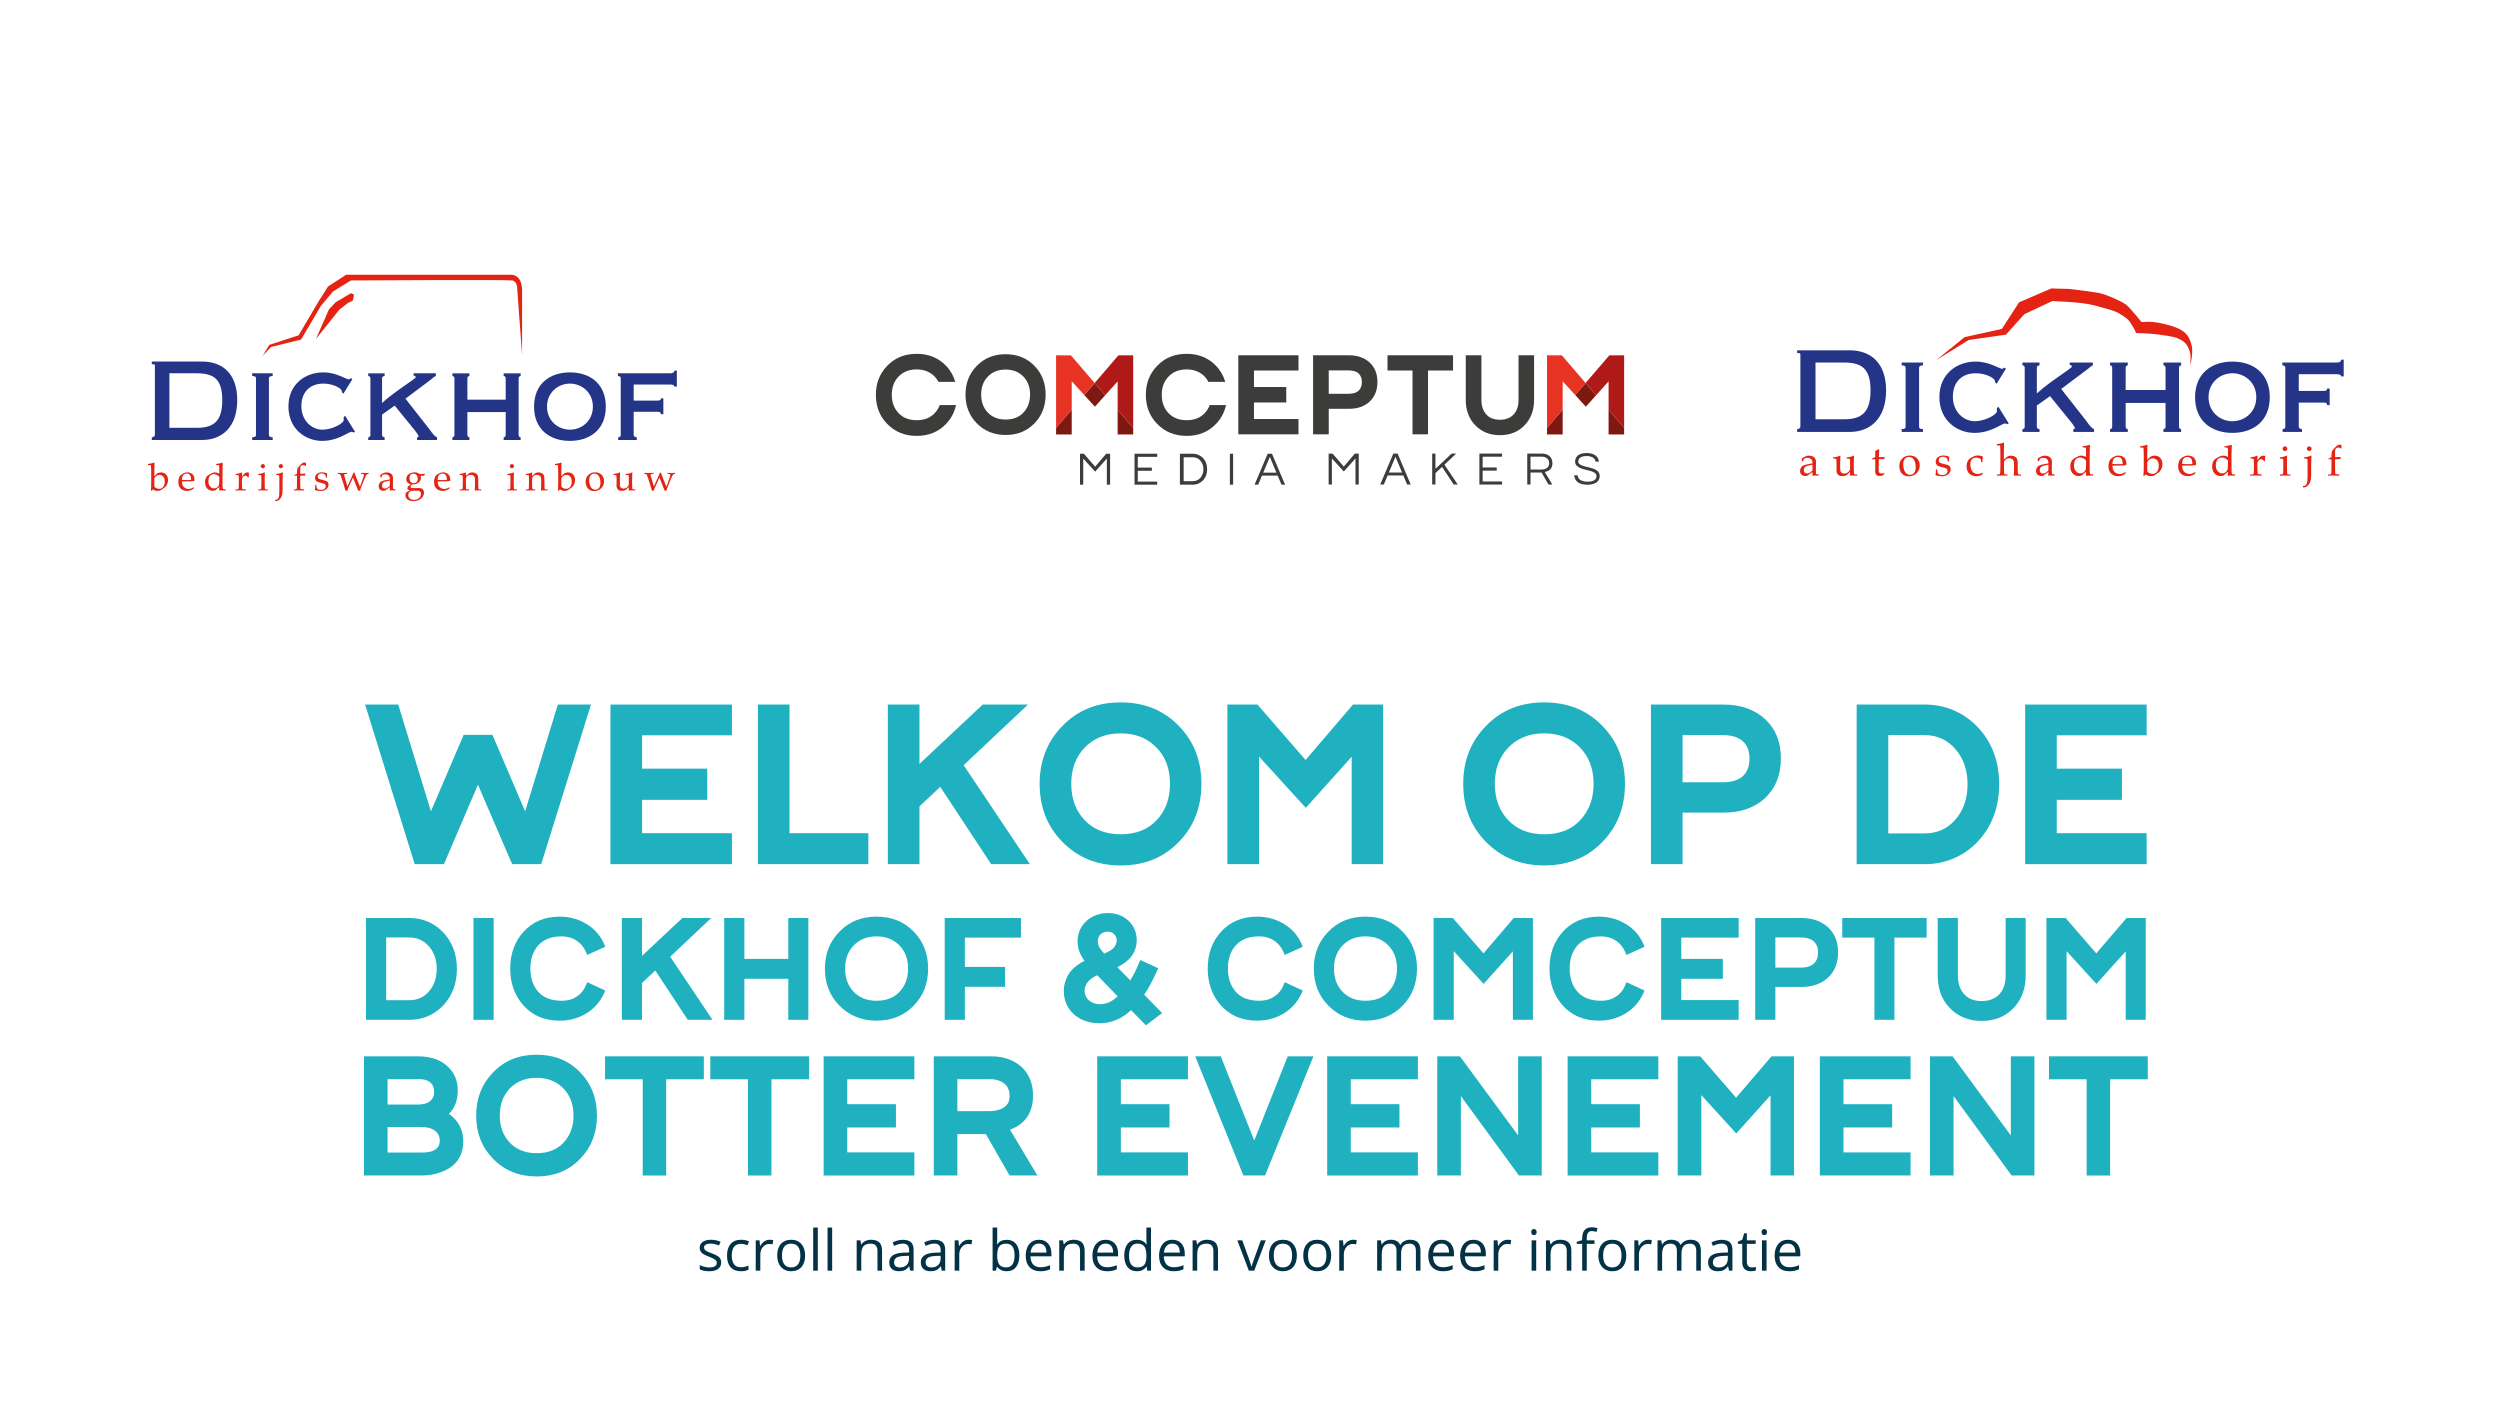 <?xml version="1.0" encoding="utf-8"?>
<!-- Generator: Adobe Illustrator 24.3.0, SVG Export Plug-In . SVG Version: 6.00 Build 0)  -->
<svg version="1.1" id="Laag_1" xmlns="http://www.w3.org/2000/svg" xmlns:xlink="http://www.w3.org/1999/xlink" x="0px" y="0px"
	 viewBox="0 0 768 430.248" style="enable-background:new 0 0 768 430.248;" xml:space="preserve">
<style type="text/css">
	.st0{fill:#FFFFFF;}
	.st1{enable-background:new    ;}
	.st2{fill:#033247;}
	.st3{fill:#1FB1C0;}
	.st4{fill:#3C3C3B;}
	.st5{fill:#7F1810;}
	.st6{fill:#AF1917;}
	.st7{fill:#E63323;}
	.st8{fill:#243588;}
	.st9{fill:#E42313;}
</style>
<rect y="0" class="st0" width="768" height="430.248"/>
<g class="st1">
	<path class="st2" d="M221.556,387.811c0,0.869-0.324,1.539-0.971,2.011
		c-0.647,0.471-1.556,0.706-2.725,0.706c-1.238,0-2.203-0.195-2.896-0.587v-1.312
		c0.449,0.227,0.93,0.405,1.444,0.536c0.514,0.131,1.009,0.196,1.486,0.196
		c0.738,0,1.306-0.118,1.704-0.354s0.596-0.595,0.596-1.078
		c0-0.363-0.158-0.674-0.473-0.932c-0.315-0.259-0.93-0.563-1.844-0.916
		c-0.869-0.323-1.486-0.606-1.852-0.848s-0.639-0.515-0.818-0.821
		c-0.179-0.307-0.268-0.673-0.268-1.099c0-0.761,0.31-1.361,0.928-1.802
		c0.619-0.439,1.468-0.66,2.546-0.66c1.005,0,1.987,0.204,2.947,0.613
		l-0.502,1.149c-0.937-0.386-1.786-0.579-2.546-0.579
		c-0.67,0-1.175,0.105-1.516,0.315c-0.34,0.21-0.511,0.5-0.511,0.869
		c0,0.25,0.064,0.463,0.191,0.639c0.128,0.176,0.333,0.344,0.618,0.502
		c0.284,0.159,0.829,0.39,1.635,0.69c1.107,0.403,1.855,0.809,2.244,1.218
		C221.361,386.678,221.556,387.193,221.556,387.811z"/>
	<path class="st2" d="M227.586,390.528c-1.352,0-2.397-0.415-3.139-1.247
		c-0.741-0.832-1.111-2.009-1.111-3.53c0-1.562,0.376-2.769,1.128-3.62
		s1.824-1.277,3.215-1.277c0.449,0,0.897,0.049,1.346,0.145
		c0.449,0.097,0.801,0.211,1.056,0.341l-0.434,1.201
		c-0.312-0.125-0.653-0.229-1.022-0.311c-0.369-0.083-0.696-0.124-0.979-0.124
		c-1.896,0-2.845,1.21-2.845,3.628c0,1.147,0.231,2.027,0.694,2.641
		c0.463,0.613,1.148,0.92,2.057,0.92c0.778,0,1.576-0.168,2.393-0.503v1.252
		C229.32,390.366,228.534,390.528,227.586,390.528z"/>
	<path class="st2" d="M236.417,380.853c0.415,0,0.786,0.034,1.116,0.103l-0.196,1.312
		c-0.386-0.085-0.727-0.128-1.022-0.128c-0.755,0-1.401,0.307-1.938,0.92
		c-0.537,0.613-0.805,1.377-0.805,2.291v5.008h-1.414v-9.334h1.167l0.162,1.729
		h0.068c0.347-0.607,0.764-1.076,1.252-1.405S235.833,380.853,236.417,380.853z"/>
	<path class="st2" d="M247.336,385.682c0,1.521-0.383,2.71-1.149,3.564
		c-0.767,0.854-1.826,1.281-3.177,1.281c-0.835,0-1.576-0.195-2.223-0.587
		c-0.647-0.393-1.147-0.954-1.499-1.687s-0.528-1.59-0.528-2.572
		c0-1.521,0.38-2.707,1.141-3.556s1.817-1.273,3.168-1.273
		c1.306,0,2.343,0.435,3.113,1.304C246.951,383.025,247.336,384.2,247.336,385.682z
		 M240.225,385.682c0,1.192,0.238,2.101,0.715,2.726
		c0.477,0.624,1.178,0.937,2.104,0.937c0.926,0,1.628-0.311,2.108-0.933
		c0.48-0.621,0.72-1.531,0.72-2.729c0-1.187-0.24-2.088-0.72-2.704
		c-0.479-0.616-1.188-0.924-2.125-0.924c-0.925,0-1.624,0.304-2.095,0.911
		C240.46,383.572,240.225,384.479,240.225,385.682z"/>
	<path class="st2" d="M251.228,390.358h-1.414v-13.252h1.414V390.358z"/>
	<path class="st2" d="M255.64,390.358h-1.414v-13.252h1.414V390.358z"/>
	<path class="st2" d="M269.557,390.358v-6.038c0-0.761-0.173-1.329-0.52-1.704
		c-0.347-0.374-0.889-0.562-1.627-0.562c-0.977,0-1.692,0.264-2.146,0.792
		c-0.455,0.528-0.682,1.399-0.682,2.614v4.897h-1.414v-9.334h1.15l0.23,1.277
		h0.068c0.29-0.46,0.695-0.816,1.218-1.069
		c0.522-0.252,1.104-0.379,1.746-0.379c1.124,0,1.97,0.271,2.538,0.813
		c0.567,0.542,0.852,1.409,0.852,2.602v6.09H269.557z"/>
	<path class="st2" d="M279.615,390.358l-0.281-1.329h-0.068
		c-0.466,0.585-0.93,0.981-1.393,1.188s-1.041,0.311-1.733,0.311
		c-0.926,0-1.651-0.238-2.176-0.715c-0.525-0.478-0.788-1.155-0.788-2.036
		c0-1.885,1.507-2.872,4.522-2.963l1.584-0.052v-0.579
		c0-0.732-0.158-1.273-0.473-1.622c-0.315-0.35-0.819-0.524-1.512-0.524
		c-0.778,0-1.658,0.239-2.64,0.716l-0.435-1.082
		c0.46-0.249,0.964-0.445,1.512-0.587c0.548-0.143,1.097-0.213,1.648-0.213
		c1.113,0,1.938,0.247,2.474,0.74c0.537,0.494,0.805,1.286,0.805,2.377v6.37
		H279.615z M276.421,389.362c0.88,0,1.571-0.241,2.074-0.725
		c0.502-0.482,0.754-1.158,0.754-2.026v-0.844l-1.414,0.06
		c-1.125,0.04-1.935,0.215-2.432,0.524c-0.497,0.31-0.745,0.79-0.745,1.443
		c0,0.511,0.154,0.9,0.464,1.167S275.864,389.362,276.421,389.362z"/>
	<path class="st2" d="M289.315,390.358l-0.281-1.329h-0.068
		c-0.466,0.585-0.93,0.981-1.393,1.188s-1.041,0.311-1.733,0.311
		c-0.926,0-1.651-0.238-2.176-0.715c-0.525-0.478-0.788-1.155-0.788-2.036
		c0-1.885,1.507-2.872,4.522-2.963l1.584-0.052v-0.579
		c0-0.732-0.158-1.273-0.473-1.622c-0.315-0.35-0.819-0.524-1.512-0.524
		c-0.778,0-1.658,0.239-2.64,0.716l-0.435-1.082
		c0.46-0.249,0.964-0.445,1.512-0.587c0.548-0.143,1.097-0.213,1.648-0.213
		c1.113,0,1.938,0.247,2.474,0.74c0.537,0.494,0.805,1.286,0.805,2.377v6.37
		H289.315z M286.121,389.362c0.88,0,1.571-0.241,2.074-0.725
		c0.502-0.482,0.754-1.158,0.754-2.026v-0.844l-1.414,0.06
		c-1.125,0.04-1.935,0.215-2.432,0.524c-0.497,0.31-0.745,0.79-0.745,1.443
		c0,0.511,0.154,0.9,0.464,1.167S285.564,389.362,286.121,389.362z"/>
	<path class="st2" d="M297.534,380.853c0.415,0,0.786,0.034,1.116,0.103l-0.196,1.312
		c-0.386-0.085-0.727-0.128-1.022-0.128c-0.755,0-1.401,0.307-1.938,0.92
		c-0.537,0.613-0.805,1.377-0.805,2.291v5.008h-1.414v-9.334h1.167l0.162,1.729
		h0.068c0.347-0.607,0.764-1.076,1.252-1.405S296.949,380.853,297.534,380.853z"/>
	<path class="st2" d="M309.27,380.87c1.227,0,2.179,0.418,2.857,1.256
		c0.679,0.838,1.018,2.022,1.018,3.556s-0.342,2.724-1.026,3.573
		c-0.685,0.849-1.634,1.272-2.849,1.272c-0.607,0-1.162-0.111-1.665-0.336
		c-0.502-0.225-0.924-0.569-1.265-1.035h-0.102l-0.298,1.201h-1.013v-13.252h1.414
		v3.219c0,0.722-0.022,1.369-0.068,1.942h0.068
		C306.999,381.335,307.975,380.87,309.27,380.87z M309.065,382.054
		c-0.965,0-1.661,0.276-2.087,0.83c-0.426,0.554-0.639,1.486-0.639,2.798
		s0.219,2.25,0.656,2.814c0.438,0.565,1.139,0.848,2.104,0.848
		c0.869,0,1.516-0.316,1.941-0.949c0.426-0.633,0.639-1.543,0.639-2.729
		c0-1.215-0.213-2.121-0.639-2.717C310.615,382.352,309.957,382.054,309.065,382.054z"/>
	<path class="st2" d="M319.558,390.528c-1.38,0-2.469-0.42-3.266-1.26
		c-0.798-0.841-1.197-2.008-1.197-3.501c0-1.504,0.371-2.699,1.111-3.585
		c0.741-0.886,1.736-1.329,2.985-1.329c1.169,0,2.095,0.385,2.776,1.154
		c0.681,0.77,1.022,1.784,1.022,3.045v0.894h-6.43
		c0.028,1.097,0.305,1.928,0.831,2.496c0.525,0.567,1.265,0.852,2.218,0.852
		c1.005,0,1.999-0.21,2.981-0.631v1.261c-0.5,0.216-0.972,0.371-1.418,0.465
		C320.726,390.481,320.188,390.528,319.558,390.528z M319.175,382.036
		c-0.75,0-1.347,0.244-1.793,0.732c-0.446,0.489-0.708,1.164-0.788,2.027h4.88
		c0-0.892-0.199-1.574-0.596-2.048C320.48,382.274,319.913,382.036,319.175,382.036z"
		/>
	<path class="st2" d="M331.789,390.358v-6.038c0-0.761-0.173-1.329-0.52-1.704
		c-0.347-0.374-0.889-0.562-1.627-0.562c-0.977,0-1.692,0.264-2.146,0.792
		c-0.455,0.528-0.682,1.399-0.682,2.614v4.897h-1.414v-9.334h1.15l0.23,1.277
		h0.068c0.29-0.46,0.695-0.816,1.218-1.069
		c0.522-0.252,1.104-0.379,1.746-0.379c1.124,0,1.97,0.271,2.538,0.813
		c0.567,0.542,0.852,1.409,0.852,2.602v6.09H331.789z"/>
	<path class="st2" d="M340.049,390.528c-1.38,0-2.469-0.42-3.266-1.26
		c-0.798-0.841-1.197-2.008-1.197-3.501c0-1.504,0.371-2.699,1.111-3.585
		c0.741-0.886,1.736-1.329,2.985-1.329c1.169,0,2.095,0.385,2.776,1.154
		c0.681,0.77,1.022,1.784,1.022,3.045v0.894h-6.43
		c0.028,1.097,0.305,1.928,0.831,2.496c0.525,0.567,1.265,0.852,2.218,0.852
		c1.005,0,1.999-0.21,2.981-0.631v1.261c-0.5,0.216-0.972,0.371-1.418,0.465
		C341.217,390.481,340.679,390.528,340.049,390.528z M339.666,382.036
		c-0.75,0-1.347,0.244-1.793,0.732c-0.446,0.489-0.708,1.164-0.788,2.027h4.88
		c0-0.892-0.199-1.574-0.596-2.048C340.972,382.274,340.404,382.036,339.666,382.036z"
		/>
	<path class="st2" d="M352.246,389.106h-0.077c-0.653,0.948-1.63,1.422-2.93,1.422
		c-1.221,0-2.17-0.417-2.849-1.252c-0.678-0.834-1.018-2.021-1.018-3.56
		s0.341-2.734,1.022-3.586s1.629-1.277,2.845-1.277
		c1.266,0,2.237,0.46,2.913,1.38h0.111l-0.06-0.673l-0.034-0.655v-3.799h1.414
		v13.252h-1.149L352.246,389.106z M349.418,389.344c0.965,0,1.665-0.263,2.099-0.788
		c0.435-0.524,0.652-1.372,0.652-2.542v-0.298c0-1.323-0.22-2.267-0.66-2.832
		c-0.44-0.564-1.143-0.848-2.108-0.848c-0.829,0-1.463,0.322-1.903,0.967
		c-0.44,0.645-0.66,1.555-0.66,2.729c0,1.192,0.218,2.093,0.656,2.7
		C347.93,389.04,348.572,389.344,349.418,389.344z"/>
	<path class="st2" d="M360.524,390.528c-1.38,0-2.469-0.42-3.266-1.26
		c-0.798-0.841-1.197-2.008-1.197-3.501c0-1.504,0.371-2.699,1.111-3.585
		c0.741-0.886,1.736-1.329,2.985-1.329c1.169,0,2.095,0.385,2.776,1.154
		c0.681,0.77,1.022,1.784,1.022,3.045v0.894h-6.43
		c0.028,1.097,0.305,1.928,0.831,2.496c0.525,0.567,1.265,0.852,2.218,0.852
		c1.005,0,1.999-0.21,2.981-0.631v1.261c-0.5,0.216-0.972,0.371-1.418,0.465
		C361.692,390.481,361.154,390.528,360.524,390.528z M360.141,382.036
		c-0.75,0-1.347,0.244-1.793,0.732c-0.446,0.489-0.708,1.164-0.788,2.027h4.88
		c0-0.892-0.199-1.574-0.596-2.048C361.446,382.274,360.878,382.036,360.141,382.036z"/>
	<path class="st2" d="M372.754,390.358v-6.038c0-0.761-0.173-1.329-0.52-1.704
		c-0.347-0.374-0.889-0.562-1.627-0.562c-0.977,0-1.692,0.264-2.146,0.792
		c-0.455,0.528-0.682,1.399-0.682,2.614v4.897h-1.414v-9.334h1.15l0.23,1.277
		h0.068c0.29-0.46,0.695-0.816,1.218-1.069
		c0.522-0.252,1.104-0.379,1.746-0.379c1.124,0,1.97,0.271,2.538,0.813
		c0.567,0.542,0.852,1.409,0.852,2.602v6.09H372.754z"/>
	<path class="st2" d="M383.646,390.358l-3.543-9.334h1.516l2.01,5.535
		c0.454,1.295,0.721,2.136,0.801,2.521h0.068
		c0.062-0.301,0.26-0.924,0.592-1.869c0.333-0.946,1.078-3.008,2.236-6.188h1.516
		l-3.543,9.334H383.646z"/>
	<path class="st2" d="M398.397,385.682c0,1.521-0.383,2.71-1.149,3.564
		c-0.767,0.854-1.826,1.281-3.177,1.281c-0.835,0-1.576-0.195-2.223-0.587
		c-0.647-0.393-1.147-0.954-1.499-1.687s-0.528-1.59-0.528-2.572
		c0-1.521,0.38-2.707,1.141-3.556s1.817-1.273,3.168-1.273
		c1.306,0,2.343,0.435,3.113,1.304C398.013,383.025,398.397,384.2,398.397,385.682z
		 M391.286,385.682c0,1.192,0.238,2.101,0.715,2.726
		c0.477,0.624,1.178,0.937,2.104,0.937c0.926,0,1.628-0.311,2.108-0.933
		c0.48-0.621,0.72-1.531,0.72-2.729c0-1.187-0.24-2.088-0.72-2.704
		c-0.479-0.616-1.188-0.924-2.125-0.924c-0.925,0-1.624,0.304-2.095,0.911
		C391.521,383.572,391.286,384.479,391.286,385.682z"/>
	<path class="st2" d="M408.933,385.682c0,1.521-0.383,2.71-1.149,3.564
		c-0.767,0.854-1.826,1.281-3.177,1.281c-0.835,0-1.576-0.195-2.223-0.587
		c-0.647-0.393-1.147-0.954-1.499-1.687s-0.528-1.59-0.528-2.572
		c0-1.521,0.38-2.707,1.141-3.556s1.817-1.273,3.168-1.273
		c1.306,0,2.343,0.435,3.113,1.304C408.548,383.025,408.933,384.2,408.933,385.682z
		 M401.821,385.682c0,1.192,0.238,2.101,0.715,2.726
		c0.477,0.624,1.178,0.937,2.104,0.937c0.926,0,1.628-0.311,2.108-0.933
		c0.48-0.621,0.72-1.531,0.72-2.729c0-1.187-0.24-2.088-0.72-2.704
		c-0.479-0.616-1.188-0.924-2.125-0.924c-0.925,0-1.624,0.304-2.095,0.911
		C402.057,383.572,401.821,384.479,401.821,385.682z"/>
	<path class="st2" d="M415.669,380.853c0.415,0,0.786,0.034,1.116,0.103l-0.196,1.312
		c-0.386-0.085-0.727-0.128-1.022-0.128c-0.755,0-1.401,0.307-1.938,0.92
		c-0.537,0.613-0.805,1.377-0.805,2.291v5.008h-1.414v-9.334h1.167l0.162,1.729
		h0.068c0.347-0.607,0.764-1.076,1.252-1.405S415.084,380.853,415.669,380.853z"/>
	<path class="st2" d="M434.96,390.358v-6.072c0-0.744-0.159-1.302-0.477-1.674
		s-0.812-0.558-1.482-0.558c-0.88,0-1.53,0.253-1.95,0.758
		c-0.42,0.506-0.63,1.283-0.63,2.334v5.212h-1.414v-6.072
		c0-0.744-0.159-1.302-0.477-1.674c-0.318-0.372-0.815-0.558-1.491-0.558
		c-0.886,0-1.534,0.266-1.946,0.796c-0.412,0.531-0.618,1.401-0.618,2.61v4.897
		h-1.414v-9.334h1.15l0.23,1.277h0.068c0.267-0.454,0.643-0.81,1.128-1.064
		c0.485-0.256,1.029-0.384,1.631-0.384c1.459,0,2.413,0.528,2.862,1.584h0.068
		c0.278-0.488,0.681-0.874,1.209-1.158c0.528-0.283,1.13-0.426,1.806-0.426
		c1.056,0,1.847,0.271,2.372,0.813c0.525,0.542,0.788,1.409,0.788,2.602v6.09
		H434.96z"/>
	<path class="st2" d="M443.23,390.528c-1.38,0-2.469-0.42-3.266-1.26
		c-0.798-0.841-1.197-2.008-1.197-3.501c0-1.504,0.371-2.699,1.111-3.585
		c0.741-0.886,1.736-1.329,2.985-1.329c1.169,0,2.095,0.385,2.776,1.154
		c0.681,0.77,1.022,1.784,1.022,3.045v0.894h-6.43
		c0.028,1.097,0.305,1.928,0.831,2.496c0.525,0.567,1.265,0.852,2.218,0.852
		c1.005,0,1.999-0.21,2.981-0.631v1.261c-0.5,0.216-0.972,0.371-1.418,0.465
		C444.398,390.481,443.86,390.528,443.23,390.528z M442.847,382.036
		c-0.75,0-1.347,0.244-1.793,0.732c-0.446,0.489-0.708,1.164-0.788,2.027h4.88
		c0-0.892-0.199-1.574-0.596-2.048C444.152,382.274,443.584,382.036,442.847,382.036z"
		/>
	<path class="st2" d="M453.016,390.528c-1.38,0-2.469-0.42-3.266-1.26
		c-0.798-0.841-1.197-2.008-1.197-3.501c0-1.504,0.371-2.699,1.111-3.585
		c0.741-0.886,1.736-1.329,2.985-1.329c1.169,0,2.095,0.385,2.776,1.154
		c0.681,0.77,1.022,1.784,1.022,3.045v0.894h-6.43
		c0.028,1.097,0.305,1.928,0.831,2.496c0.525,0.567,1.265,0.852,2.218,0.852
		c1.005,0,1.999-0.21,2.981-0.631v1.261c-0.5,0.216-0.972,0.371-1.418,0.465
		C454.184,390.481,453.646,390.528,453.016,390.528z M452.632,382.036
		c-0.75,0-1.347,0.244-1.793,0.732c-0.446,0.489-0.708,1.164-0.788,2.027h4.88
		c0-0.892-0.199-1.574-0.596-2.048C453.938,382.274,453.37,382.036,452.632,382.036z"
		/>
	<path class="st2" d="M463.116,380.853c0.415,0,0.786,0.034,1.116,0.103l-0.196,1.312
		c-0.386-0.085-0.727-0.128-1.022-0.128c-0.755,0-1.401,0.307-1.938,0.92
		c-0.537,0.613-0.805,1.377-0.805,2.291v5.008h-1.414v-9.334h1.167l0.162,1.729
		h0.068c0.347-0.607,0.764-1.076,1.252-1.405S462.531,380.853,463.116,380.853z"/>
	<path class="st2" d="M470.39,378.493c0-0.323,0.079-0.561,0.238-0.711
		c0.159-0.15,0.358-0.226,0.596-0.226c0.227,0,0.423,0.077,0.588,0.23
		c0.165,0.153,0.247,0.389,0.247,0.706c0,0.318-0.082,0.556-0.247,0.712
		c-0.165,0.156-0.361,0.233-0.588,0.233c-0.238,0-0.438-0.077-0.596-0.233
		C470.469,379.049,470.39,378.812,470.39,378.493z M471.922,390.358h-1.414v-9.334
		h1.414V390.358z"/>
	<path class="st2" d="M481.308,390.358v-6.038c0-0.761-0.173-1.329-0.52-1.704
		c-0.347-0.374-0.889-0.562-1.627-0.562c-0.977,0-1.692,0.264-2.146,0.792
		c-0.455,0.528-0.682,1.399-0.682,2.614v4.897h-1.414v-9.334h1.15l0.23,1.277
		h0.068c0.29-0.46,0.695-0.816,1.218-1.069
		c0.522-0.252,1.104-0.379,1.746-0.379c1.124,0,1.97,0.271,2.538,0.813
		c0.567,0.542,0.852,1.409,0.852,2.602v6.09H481.308z"/>
	<path class="st2" d="M489.833,382.122h-2.376v8.235h-1.414v-8.235h-1.669v-0.639
		l1.669-0.512v-0.52c0-2.294,1.002-3.44,3.006-3.44
		c0.494,0,1.073,0.1,1.737,0.298l-0.366,1.133
		c-0.545-0.176-1.011-0.264-1.397-0.264c-0.534,0-0.928,0.178-1.184,0.532
		s-0.383,0.924-0.383,1.707v0.605h2.376V382.122z"/>
	<path class="st2" d="M499.593,385.682c0,1.521-0.383,2.71-1.149,3.564
		c-0.767,0.854-1.826,1.281-3.177,1.281c-0.835,0-1.576-0.195-2.223-0.587
		c-0.647-0.393-1.147-0.954-1.499-1.687s-0.528-1.59-0.528-2.572
		c0-1.521,0.38-2.707,1.141-3.556s1.817-1.273,3.168-1.273
		c1.306,0,2.343,0.435,3.113,1.304C499.208,383.025,499.593,384.2,499.593,385.682z
		 M492.482,385.682c0,1.192,0.238,2.101,0.715,2.726
		c0.477,0.624,1.178,0.937,2.104,0.937c0.926,0,1.628-0.311,2.108-0.933
		c0.48-0.621,0.72-1.531,0.72-2.729c0-1.187-0.24-2.088-0.72-2.704
		c-0.479-0.616-1.188-0.924-2.125-0.924c-0.925,0-1.624,0.304-2.095,0.911
		C492.717,383.572,492.482,384.479,492.482,385.682z"/>
	<path class="st2" d="M506.33,380.853c0.415,0,0.786,0.034,1.116,0.103L507.25,382.267
		c-0.386-0.085-0.727-0.128-1.022-0.128c-0.755,0-1.401,0.307-1.938,0.92
		c-0.537,0.613-0.805,1.377-0.805,2.291v5.008h-1.414v-9.334h1.167l0.162,1.729
		h0.068c0.347-0.607,0.764-1.076,1.252-1.405S505.745,380.853,506.33,380.853z"/>
	<path class="st2" d="M521.09,390.358v-6.072c0-0.744-0.159-1.302-0.477-1.674
		s-0.812-0.558-1.482-0.558c-0.88,0-1.53,0.253-1.95,0.758
		c-0.42,0.506-0.63,1.283-0.63,2.334v5.212h-1.414v-6.072
		c0-0.744-0.159-1.302-0.477-1.674c-0.318-0.372-0.815-0.558-1.491-0.558
		c-0.886,0-1.534,0.266-1.946,0.796c-0.412,0.531-0.618,1.401-0.618,2.61v4.897
		h-1.414v-9.334h1.15l0.23,1.277h0.068c0.267-0.454,0.643-0.81,1.128-1.064
		c0.485-0.256,1.029-0.384,1.631-0.384c1.459,0,2.413,0.528,2.862,1.584h0.068
		c0.278-0.488,0.681-0.874,1.209-1.158c0.528-0.283,1.13-0.426,1.806-0.426
		c1.056,0,1.847,0.271,2.372,0.813c0.525,0.542,0.788,1.409,0.788,2.602v6.09
		H521.09z"/>
	<path class="st2" d="M531.157,390.358l-0.281-1.329h-0.068
		c-0.466,0.585-0.93,0.981-1.393,1.188s-1.041,0.311-1.733,0.311
		c-0.926,0-1.651-0.238-2.176-0.715c-0.525-0.478-0.788-1.155-0.788-2.036
		c0-1.885,1.507-2.872,4.522-2.963l1.584-0.052v-0.579
		c0-0.732-0.158-1.273-0.473-1.622c-0.315-0.35-0.819-0.524-1.512-0.524
		c-0.778,0-1.658,0.239-2.64,0.716l-0.435-1.082
		c0.46-0.249,0.964-0.445,1.512-0.587c0.548-0.143,1.097-0.213,1.648-0.213
		c1.113,0,1.938,0.247,2.474,0.74c0.537,0.494,0.805,1.286,0.805,2.377v6.37
		H531.157z M527.963,389.362c0.88,0,1.571-0.241,2.074-0.725
		c0.502-0.482,0.754-1.158,0.754-2.026v-0.844l-1.414,0.06
		c-1.125,0.04-1.935,0.215-2.432,0.524c-0.497,0.31-0.745,0.79-0.745,1.443
		c0,0.511,0.154,0.9,0.464,1.167S527.406,389.362,527.963,389.362z"/>
	<path class="st2" d="M538.131,389.362c0.25,0,0.491-0.019,0.724-0.056
		s0.417-0.075,0.554-0.115v1.082c-0.153,0.073-0.379,0.135-0.677,0.183
		c-0.298,0.049-0.566,0.072-0.805,0.072c-1.806,0-2.708-0.95-2.708-2.853v-5.553
		h-1.337v-0.682l1.337-0.588l0.596-1.993h0.818v2.164h2.708v1.099h-2.708v5.493
		c0,0.562,0.133,0.993,0.4,1.294C537.3,389.211,537.666,389.362,538.131,389.362z"
		/>
	<path class="st2" d="M541.155,378.493c0-0.323,0.079-0.561,0.238-0.711
		c0.159-0.15,0.358-0.226,0.596-0.226c0.227,0,0.423,0.077,0.588,0.23
		c0.165,0.153,0.247,0.389,0.247,0.706c0,0.318-0.082,0.556-0.247,0.712
		c-0.165,0.156-0.361,0.233-0.588,0.233c-0.238,0-0.438-0.077-0.596-0.233
		C541.234,379.049,541.155,378.812,541.155,378.493z M542.688,390.358h-1.414v-9.334
		h1.414V390.358z"/>
	<path class="st2" d="M549.629,390.528c-1.38,0-2.469-0.42-3.266-1.26
		c-0.798-0.841-1.197-2.008-1.197-3.501c0-1.504,0.371-2.699,1.111-3.585
		c0.741-0.886,1.736-1.329,2.985-1.329c1.169,0,2.095,0.385,2.776,1.154
		c0.681,0.77,1.022,1.784,1.022,3.045v0.894h-6.43
		c0.028,1.097,0.305,1.928,0.831,2.496c0.525,0.567,1.265,0.852,2.218,0.852
		c1.005,0,1.999-0.21,2.981-0.631v1.261c-0.5,0.216-0.972,0.371-1.418,0.465
		C550.797,390.481,550.259,390.528,549.629,390.528z M549.246,382.036
		c-0.75,0-1.347,0.244-1.793,0.732c-0.446,0.489-0.708,1.164-0.788,2.027h4.88
		c0-0.892-0.199-1.574-0.596-2.048C550.552,382.274,549.984,382.036,549.246,382.036z"
		/>
</g>
<g class="st1">
	<path class="st3" d="M112.162,216.441h10.178l10.045,32.796l10.045-23.483h8.848
		l10.045,23.483l10.045-32.796h10.178l-15.3,49.027h-8.914l-10.511-24.414
		l-10.444,24.414h-8.98L112.162,216.441z"/>
	<path class="st3" d="M187.532,216.441h37.319v9.446h-27.607v10.244h20.024v9.58h-20.024
		v10.244h27.607v9.513h-37.319V216.441z"/>
	<path class="st3" d="M232.834,216.441h9.712v39.515h24.214v9.513h-33.926V216.441z"/>
	<path class="st3" d="M272.747,216.441h9.712v18.228l19.425-18.228h13.903l-19.757,18.626
		l20.356,30.401h-11.908l-15.632-23.748l-6.387,5.987v17.761h-9.712V216.441z"/>
	<path class="st3" d="M326.231,258.483c-4.568-4.701-6.852-10.599-6.852-17.695
		c0-7.051,2.305-12.949,6.919-17.695c4.656-4.878,10.643-7.317,17.961-7.317
		c7.318,0,13.304,2.439,17.961,7.317c4.567,4.701,6.852,10.6,6.852,17.695
		c0,7.141-2.285,13.061-6.852,17.761c-4.657,4.88-10.643,7.317-17.961,7.317
		C336.985,265.867,330.976,263.405,326.231,258.483z M355.368,251.897
		c2.705-2.882,4.058-6.586,4.058-11.109c0-4.523-1.353-8.204-4.058-11.043
		c-2.839-2.97-6.542-4.457-11.109-4.457c-4.613,0-8.315,1.487-11.109,4.457
		c-2.705,2.839-4.058,6.52-4.058,11.043c0,4.523,1.353,8.228,4.058,11.109
		c2.749,2.927,6.453,4.391,11.109,4.391
		C349.003,256.288,352.707,254.824,355.368,251.897z"/>
	<path class="st3" d="M377.054,216.441h9.246l14.768,17.03l14.568-17.03h9.246v49.027
		h-9.646v-32.995l-14.103,15.699l-14.369-15.766v33.062h-9.712V216.441z"/>
	<path class="st3" d="M456.349,258.483c-4.568-4.701-6.852-10.599-6.852-17.695
		c0-7.051,2.305-12.949,6.919-17.695c4.656-4.878,10.643-7.317,17.961-7.317
		c7.318,0,13.304,2.439,17.961,7.317c4.567,4.701,6.852,10.6,6.852,17.695
		c0,7.141-2.285,13.061-6.852,17.761c-4.657,4.88-10.643,7.317-17.961,7.317
		C467.103,265.867,461.094,263.405,456.349,258.483z M485.485,251.897
		c2.705-2.882,4.058-6.586,4.058-11.109c0-4.523-1.353-8.204-4.058-11.043
		c-2.839-2.97-6.542-4.457-11.109-4.457c-4.613,0-8.315,1.487-11.109,4.457
		c-2.705,2.839-4.058,6.52-4.058,11.043c0,4.523,1.353,8.228,4.058,11.109
		c2.749,2.927,6.453,4.391,11.109,4.391
		C479.121,256.288,482.825,254.824,485.485,251.897z"/>
	<path class="st3" d="M507.172,216.441h22.285c5.277,0,9.556,1.508,12.839,4.523
		c3.193,2.972,4.789,6.985,4.789,12.041c0,5.056-1.619,9.114-4.856,12.174
		c-3.237,2.972-7.495,4.457-12.772,4.457h-12.573v15.832h-9.712V216.441z
		 M529.125,240.322c2.837,0,4.944-0.641,6.32-1.929
		c1.33-1.285,1.995-3.059,1.995-5.321c0-2.307-0.665-4.081-1.995-5.322
		c-1.375-1.286-3.482-1.929-6.32-1.929h-12.241v14.501H529.125z"/>
	<path class="st3" d="M570.368,216.441h21.021c3.015,0,5.854,0.555,8.514,1.663
		c2.66,1.065,5.099,2.705,7.319,4.923c4.611,4.701,6.919,10.667,6.919,17.894
		c0,7.23-2.308,13.217-6.919,17.961c-2.085,2.129-4.524,3.771-7.319,4.923
		c-2.66,1.109-5.499,1.663-8.514,1.663h-21.021V216.441z M591.19,256.021
		c3.947,0,7.14-1.44,9.58-4.324c2.439-2.837,3.658-6.43,3.658-10.777
		c0-4.301-1.219-7.871-3.658-10.71c-2.484-2.927-5.677-4.389-9.58-4.389h-11.109
		v30.201H591.19z"/>
	<path class="st3" d="M622.123,216.441h37.319v9.446h-27.607v10.244h20.023v9.58h-20.023
		v10.244h27.607v9.513h-37.319V216.441z"/>
</g>
<g class="st1">
	<path class="st3" d="M112.433,282.012h13.411c1.923,0,3.734,0.354,5.432,1.061
		c1.697,0.68,3.253,1.726,4.668,3.14c2.942,3,4.414,6.806,4.414,11.417
		c0,4.612-1.472,8.432-4.414,11.459c-1.33,1.358-2.886,2.405-4.668,3.14
		c-1.698,0.707-3.509,1.061-5.432,1.061h-13.411V282.012z M125.716,307.263
		c2.518,0,4.555-0.918,6.112-2.758c1.555-1.81,2.334-4.102,2.334-6.875
		c0-2.744-0.778-5.021-2.334-6.832c-1.585-1.868-3.622-2.801-6.112-2.801h-7.087
		v19.266H125.716z"/>
	<path class="st3" d="M145.451,282.012h6.196v31.278h-6.196V282.012z"/>
	<path class="st3" d="M160.771,308.834c-2.688-3.027-4.032-6.791-4.032-11.289
		c0-4.498,1.343-8.247,4.032-11.247c2.829-3.14,6.55-4.71,11.161-4.71
		c3.338,0,6.337,0.919,8.997,2.758c2.264,1.528,3.932,3.692,5.008,6.493
		l-5.517,2.504h-0.042l-0.382-0.892c-0.623-1.471-1.57-2.631-2.843-3.479
		c-1.302-0.877-2.801-1.316-4.499-1.316c-1.811,0-3.296,0.254-4.456,0.763
		c-1.161,0.509-2.122,1.188-2.886,2.038c-1.585,1.782-2.377,4.144-2.377,7.087
		c0,2.886,0.792,5.249,2.377,7.087c1.612,1.868,4.059,2.802,7.342,2.802
		c1.753,0,3.253-0.425,4.499-1.273c1.33-0.877,2.277-2.038,2.843-3.48
		l0.382-0.934h0.042l5.517,2.546c-1.104,2.745-2.773,4.909-5.008,6.493
		c-2.631,1.839-5.63,2.758-8.997,2.758
		C167.265,313.544,163.544,311.974,160.771,308.834z"/>
	<path class="st3" d="M191.03,282.012h6.196v11.628l12.392-11.628h8.87l-12.604,11.883
		l12.986,19.395h-7.596l-9.973-15.151l-4.074,3.82v11.332h-6.196V282.012z"/>
	<path class="st3" d="M222.476,282.012h6.196v12.562h13.495v-12.562h6.153v31.278h-6.153v-12.605
		h-13.495v12.605h-6.196V282.012z"/>
	<path class="st3" d="M257.786,308.834c-2.914-3-4.371-6.762-4.371-11.289
		c0-4.498,1.471-8.261,4.413-11.289c2.971-3.111,6.791-4.668,11.459-4.668
		s8.488,1.557,11.458,4.668c2.914,3,4.371,6.763,4.371,11.289
		c0,4.555-1.457,8.332-4.371,11.332c-2.97,3.112-6.79,4.668-11.458,4.668
		C264.647,313.544,260.813,311.974,257.786,308.834z M276.374,304.631
		c1.726-1.838,2.589-4.201,2.589-7.087s-0.863-5.233-2.589-7.044
		c-1.81-1.896-4.173-2.843-7.087-2.843c-2.943,0-5.305,0.947-7.087,2.843
		c-1.726,1.811-2.589,4.159-2.589,7.044s0.862,5.249,2.589,7.087
		c1.754,1.868,4.116,2.802,7.087,2.802
		C272.314,307.433,274.677,306.499,276.374,304.631z"/>
	<path class="st3" d="M290.209,282.012h23.427v6.027h-17.23v8.997h12.349v6.11h-12.349
		v10.143h-6.196V282.012z"/>
	<path class="st3" d="M347.459,310.319c-2.858,2.688-6.111,4.032-9.761,4.032
		c-2.094,0-3.968-0.425-5.623-1.273c-1.655-0.849-2.95-2.03-3.883-3.544
		c-0.934-1.513-1.4-3.218-1.4-5.114c0-1.697,0.466-3.359,1.4-4.987
		c0.933-1.626,2.589-3.047,4.965-4.265c-0.707-0.962-1.238-1.924-1.591-2.886
		c-0.354-0.962-0.531-2.023-0.531-3.182c0-1.614,0.41-3.078,1.231-4.393
		c0.82-1.316,1.945-2.348,3.374-3.098c1.428-0.75,3.02-1.125,4.774-1.125
		c1.641,0,3.133,0.36,4.477,1.082c1.343,0.721,2.398,1.712,3.162,2.97
		c0.764,1.26,1.146,2.667,1.146,4.222c0,3.65-1.981,6.438-5.941,8.361
		l3.989,4.074c0.961-1.64,1.782-3.268,2.461-4.881l0.594-1.4l5.517,2.546
		l-0.637,1.358c-1.273,2.773-2.504,5.023-3.692,6.748l5.517,5.644l-4.966,3.777
		L347.459,310.319z M343.343,306.075l-6.281-6.493
		c-1.245,0.566-2.2,1.252-2.864,2.058c-0.665,0.807-0.998,1.691-0.998,2.652
		c0,1.245,0.446,2.256,1.337,3.034c0.892,0.779,2.03,1.167,3.417,1.167
		C339.848,308.493,341.645,307.688,343.343,306.075z M342.26,291.03
		c0.523-0.664,0.785-1.365,0.785-2.101c0-0.791-0.262-1.443-0.785-1.952
		c-0.524-0.509-1.182-0.764-1.973-0.764c-0.906,0-1.641,0.27-2.207,0.807
		c-0.566,0.538-0.849,1.231-0.849,2.08c0,0.594,0.128,1.159,0.382,1.697
		c0.254,0.538,0.778,1.245,1.57,2.122
		C340.711,292.324,341.736,291.695,342.26,291.03z"/>
	<path class="st3" d="M375.044,308.834c-2.688-3.027-4.032-6.791-4.032-11.289
		c0-4.498,1.343-8.247,4.032-11.247c2.829-3.14,6.55-4.71,11.161-4.71
		c3.338,0,6.337,0.919,8.997,2.758c2.264,1.528,3.932,3.692,5.008,6.493
		l-5.517,2.504h-0.042l-0.382-0.892c-0.623-1.471-1.57-2.631-2.843-3.479
		c-1.302-0.877-2.801-1.316-4.499-1.316c-1.811,0-3.296,0.254-4.456,0.763
		c-1.161,0.509-2.122,1.188-2.886,2.038c-1.585,1.782-2.377,4.144-2.377,7.087
		c0,2.886,0.792,5.249,2.377,7.087c1.612,1.868,4.059,2.802,7.342,2.802
		c1.753,0,3.253-0.425,4.499-1.273c1.33-0.877,2.277-2.038,2.843-3.48
		l0.382-0.934h0.042l5.517,2.546c-1.104,2.745-2.773,4.909-5.008,6.493
		c-2.631,1.839-5.63,2.758-8.997,2.758
		C381.537,313.544,377.816,311.974,375.044,308.834z"/>
	<path class="st3" d="M407.976,308.834c-2.914-3-4.371-6.762-4.371-11.289
		c0-4.498,1.471-8.261,4.413-11.289c2.971-3.111,6.791-4.668,11.459-4.668
		s8.488,1.557,11.458,4.668c2.914,3,4.371,6.763,4.371,11.289
		c0,4.555-1.457,8.332-4.371,11.332c-2.97,3.112-6.79,4.668-11.458,4.668
		C414.836,313.544,411.003,311.974,407.976,308.834z M426.564,304.631
		c1.726-1.838,2.589-4.201,2.589-7.087s-0.863-5.233-2.589-7.044
		c-1.81-1.896-4.173-2.843-7.087-2.843c-2.943,0-5.305,0.947-7.087,2.843
		c-1.726,1.811-2.589,4.159-2.589,7.044s0.862,5.249,2.589,7.087
		c1.754,1.868,4.116,2.802,7.087,2.802
		C422.503,307.433,424.866,306.499,426.564,304.631z"/>
	<path class="st3" d="M440.399,282.012h5.899l9.421,10.864l9.295-10.864h5.899v31.278
		h-6.154v-21.05l-8.997,10.016l-9.167-10.058v21.092h-6.196V282.012z"/>
	<path class="st3" d="M480.037,308.834c-2.688-3.027-4.032-6.791-4.032-11.289
		c0-4.498,1.343-8.247,4.032-11.247c2.829-3.14,6.55-4.71,11.161-4.71
		c3.338,0,6.337,0.919,8.997,2.758c2.264,1.528,3.932,3.692,5.008,6.493
		l-5.517,2.504h-0.042l-0.382-0.892c-0.623-1.471-1.57-2.631-2.843-3.479
		c-1.302-0.877-2.801-1.316-4.499-1.316c-1.811,0-3.296,0.254-4.456,0.763
		c-1.161,0.509-2.122,1.188-2.886,2.038c-1.585,1.782-2.377,4.144-2.377,7.087
		c0,2.886,0.792,5.249,2.377,7.087c1.612,1.868,4.059,2.802,7.342,2.802
		c1.753,0,3.253-0.425,4.499-1.273c1.33-0.877,2.277-2.038,2.843-3.48
		l0.382-0.934h0.042l5.517,2.546c-1.104,2.745-2.773,4.909-5.008,6.493
		c-2.631,1.839-5.63,2.758-8.997,2.758
		C486.53,313.544,482.809,311.974,480.037,308.834z"/>
	<path class="st3" d="M510.295,282.012h23.808v6.027h-17.612v6.536h12.774v6.11h-12.774
		v6.536h17.612v6.069h-23.808V282.012z"/>
	<path class="st3" d="M539.196,282.012h14.217c3.367,0,6.096,0.962,8.19,2.886
		c2.037,1.896,3.056,4.457,3.056,7.682c0,3.226-1.033,5.815-3.098,7.766
		c-2.065,1.896-4.781,2.843-8.148,2.843h-8.021v10.101h-6.196V282.012z
		 M553.201,297.248c1.81,0,3.155-0.411,4.032-1.231
		c0.849-0.82,1.273-1.953,1.273-3.396c0-1.471-0.425-2.602-1.273-3.394
		c-0.878-0.82-2.222-1.231-4.032-1.231h-7.808v9.252H553.201z"/>
	<path class="st3" d="M575.821,288.038h-9.888v-6.027h25.93v6.027h-9.888v25.251h-6.153
		V288.038z"/>
	<path class="st3" d="M599.035,309.724c-2.52-2.574-3.777-5.941-3.777-10.1v-17.613
		h6.196v17.698c0,2.574,0.749,4.583,2.248,6.026
		c1.216,1.188,2.9,1.783,5.05,1.783s3.862-0.595,5.135-1.783
		c1.498-1.414,2.248-3.422,2.248-6.026v-17.698h6.155v17.613
		c0,4.131-1.26,7.497-3.779,10.1c-2.517,2.603-5.771,3.904-9.76,3.904
		C604.82,313.629,601.582,312.328,599.035,309.724z"/>
	<path class="st3" d="M628.657,282.012h5.898l9.423,10.864l9.294-10.864h5.9v31.278
		h-6.155v-21.05l-8.996,10.016l-9.167-10.058v21.092h-6.196V282.012z"/>
</g>
<g class="st1">
	<path class="st3" d="M111.807,324.503h16.591c4.073,0,7.219,1.142,9.438,3.427
		c1.854,1.855,2.782,4.206,2.782,7.054c0,3.047-0.912,5.448-2.732,7.202
		c1.722,1.161,2.963,2.683,3.726,4.571c0.463,1.06,0.695,2.368,0.695,3.924
		c0,2.383-0.638,4.396-1.912,6.035c-1.275,1.639-3.155,2.839-5.638,3.601
		c-1.49,0.53-3.328,0.795-5.514,0.795h-17.435V324.503z M128.398,339.306
		c2.384,0,3.924-0.729,4.619-2.186c0.231-0.464,0.348-0.994,0.348-1.59
		c0-0.76-0.083-1.324-0.248-1.688c-0.166-0.431-0.397-0.795-0.696-1.093
		c-0.794-0.828-2.004-1.241-3.626-1.241h-9.736v7.798H128.398z M129.689,354.059
		c1.92,0,3.328-0.347,4.222-1.043c0.795-0.596,1.192-1.473,1.192-2.633
		s-0.415-2.103-1.242-2.831c-0.994-0.894-2.533-1.342-4.62-1.342h-10.182v7.849
		H129.689z"/>
	<path class="st3" d="M151.396,355.896c-3.412-3.51-5.117-7.913-5.117-13.213
		c0-5.265,1.722-9.669,5.166-13.213c3.477-3.642,7.947-5.464,13.412-5.464
		c5.464,0,9.935,1.822,13.412,5.464c3.41,3.511,5.116,7.916,5.116,13.213
		c0,5.333-1.706,9.754-5.116,13.263c-3.477,3.643-7.948,5.464-13.412,5.464
		C159.426,361.41,154.939,359.573,151.396,355.896z M173.152,350.98
		c2.02-2.153,3.03-4.918,3.03-8.296c0-3.377-1.01-6.126-3.03-8.245
		c-2.12-2.219-4.885-3.328-8.295-3.328c-3.445,0-6.209,1.109-8.296,3.328
		c-2.02,2.118-3.03,4.868-3.03,8.245c0,3.378,1.01,6.143,3.03,8.296
		c2.053,2.185,4.819,3.278,8.296,3.278
		C168.4,354.257,171.166,353.164,173.152,350.98z"/>
	<path class="st3" d="M197.442,331.557h-11.573v-7.054h30.35v7.054h-11.574v29.555h-7.203
		V331.557z"/>
	<path class="st3" d="M229.779,331.557h-11.573v-7.054h30.35v7.054h-11.574v29.555h-7.203
		V331.557z"/>
	<path class="st3" d="M253.026,324.503h27.866v7.054h-20.614v7.65h14.951v7.153h-14.951
		v7.65h20.614v7.103h-27.866V324.503z"/>
	<path class="st3" d="M286.853,324.503h17.633c3.775,0,6.871,1.077,9.289,3.229
		c2.384,2.186,3.576,5.134,3.576,8.842c0,2.418-0.521,4.479-1.565,6.185
		c-1.043,1.705-2.575,3.005-4.595,3.899l-0.943,0.347l8.444,14.107h-8.543
		l-7.302-12.716h-8.742v12.716h-7.252V324.503z M303.792,341.342
		c2.881,0,4.835-0.811,5.861-2.434c0.331-0.596,0.497-1.374,0.497-2.334
		c0-1.524-0.514-2.732-1.54-3.626c-1.159-0.961-2.699-1.44-4.619-1.44h-9.885
		v9.835H303.792z"/>
	<path class="st3" d="M337.072,324.503h27.866v7.054h-20.614v7.65h14.951v7.153h-14.951
		v7.65h20.614v7.103h-27.866V324.503z"/>
	<path class="st3" d="M367.173,324.503h7.849l10.282,25.88l10.282-25.88h7.898
		l-14.853,36.609h-6.656L367.173,324.503z"/>
	<path class="st3" d="M407.707,324.503h27.866v7.054h-20.614v7.65h14.951v7.153h-14.951
		v7.65h20.614v7.103h-27.866V324.503z"/>
	<path class="st3" d="M441.534,324.503h6.954l17.882,24.29v-24.29h7.252v36.609h-7.004
		l-17.832-24.39v24.39h-7.252V324.503z"/>
	<path class="st3" d="M481.57,324.503h27.866v7.054h-20.614v7.65h14.951v7.153h-14.951
		v7.65h20.614v7.103h-27.866V324.503z"/>
	<path class="st3" d="M515.397,324.503h6.905l11.027,12.716l10.879-12.716h6.905v36.609
		h-7.203V336.475l-10.531,11.723l-10.729-11.773v24.688h-7.252V324.503z"/>
	<path class="st3" d="M559.06,324.503h27.866v7.054H566.313v7.65h14.951v7.153H566.313
		v7.65h20.614v7.103h-27.866V324.503z"/>
	<path class="st3" d="M592.887,324.503h6.954l17.882,24.29v-24.29h7.252v36.609h-7.005
		l-17.832-24.39v24.39h-7.252V324.503z"/>
	<path class="st3" d="M641.02,331.557h-11.573v-7.054h30.35v7.054h-11.574v29.555h-7.203
		V331.557z"/>
</g>
<g>
	<g>
		<g>
			<path class="st4" d="M340.021,148.896h0.998v-9.512h-1.196l-3.394,3.986l-3.46-3.986
				h-1.197v9.512h0.997v-8.022l3.658,4.016l3.594-4.021V148.896z"/>
		</g>
		<g>
			<path class="st4" d="M348.529,148.896h6.963v-0.945h-5.966v-3.331h4.329v-0.972h-4.329
				v-3.305h5.966v-0.959h-6.963V148.896z"/>
		</g>
		<path class="st4" d="M369.492,140.648c-0.38-0.393-0.847-0.706-1.389-0.931
			c-0.532-0.22-1.081-0.332-1.633-0.332h-3.998v9.512h3.998
			c0.573,0,1.123-0.108,1.633-0.319c0.528-0.219,0.995-0.536,1.388-0.943
			c0.893-0.905,1.345-2.078,1.345-3.487
			C370.836,142.729,370.384,141.552,369.492,140.648z M368.807,146.735
			c-0.607,0.713-1.413,1.082-2.376,1.082h-2.812v-7.339h2.812
			c0.963,0,1.769,0.356,2.376,1.082c0.58,0.686,0.883,1.557,0.883,2.587
			C369.69,145.164,369.387,146.035,368.807,146.735z"/>
		<g>
			<path class="st4" d="M377.818,148.896h0.997v-9.512h-0.997V148.896z"/>
		</g>
		<g>
			<path class="st4" d="M393.676,148.896h1.105l-4.033-9.512h-1.309l-4.033,9.512h1.105
				l1.175-2.785h4.816L393.676,148.896z M392.125,145.206h-4.063l2.031-4.847
				L392.125,145.206z"/>
		</g>
		<g>
			<path class="st4" d="M416.408,148.854h0.998v-9.511h-1.195l-3.395,3.986l-3.46-3.986
				h-1.198v9.511h0.997v-8.022l3.658,4.015l3.593-4.021V148.854z"/>
		</g>
		<g>
			<path class="st4" d="M432.271,148.854h1.105l-4.033-9.511h-1.31l-4.032,9.511h1.105
				l1.174-2.785h4.815l0.039,0.09L432.271,148.854z M430.72,145.163h-4.063
				l2.032-4.847L430.72,145.163z"/>
		</g>
		<g>
			<path class="st4" d="M446.581,148.854h1.239l-4.087-6.103l3.609-3.408h-1.404
				l-4.972,4.669v-4.669h-0.998v9.511h0.998v-3.52l2.036-1.906L446.581,148.854z"/>
		</g>
		<g>
			<path class="st4" d="M454.47,148.854h6.963v-0.945h-5.965v-3.331h4.329v-0.971h-4.329
				v-3.306h5.965v-0.958h-6.963V148.854z"/>
		</g>
		<g>
			<path class="st4" d="M475.698,148.854h1.171l-2.308-3.859l0.2-0.044
				c0.196-0.043,0.407-0.118,0.687-0.241c0.966-0.421,1.456-1.228,1.456-2.399
				c0-0.924-0.282-1.631-0.864-2.161c-0.586-0.535-1.365-0.806-2.315-0.806h-4.552
				v9.511h0.998v-3.682h3.401l0.043,0.074L475.698,148.854z M473.541,144.24h-3.369
				v-3.952h3.422c0.687,0,1.252,0.18,1.679,0.535
				c0.435,0.363,0.646,0.849,0.646,1.487c0,0.396-0.076,0.707-0.235,0.951
				C475.304,143.909,474.581,144.24,473.541,144.24z"/>
		</g>
		<g>
			<path class="st4" d="M483.585,146.008c0.111,0.908,0.454,1.588,1.05,2.075h0.001
				c0.66,0.547,1.685,0.824,3.047,0.824c1.158,0,2.084-0.235,2.753-0.7
				c0.659-0.459,0.993-1.137,0.993-2.016c0-0.743-0.336-1.331-1-1.749
				c-0.335-0.209-0.699-0.382-1.05-0.499c-0.462-0.149-0.847-0.257-1.213-0.339
				c-0.393-0.089-0.773-0.19-1.154-0.291l-0.052-0.014
				c-0.471-0.126-0.802-0.229-1.071-0.335c-0.306-0.126-0.561-0.282-0.76-0.465
				c-0.202-0.202-0.298-0.409-0.298-0.637c0-0.242,0.033-0.452,0.101-0.644
				c0.057-0.186,0.188-0.369,0.388-0.539c0.177-0.164,0.444-0.308,0.787-0.423
				c0.332-0.11,0.752-0.165,1.249-0.165c0.467,0,0.884,0.051,1.24,0.151
				c0.93,0.263,1.458,0.794,1.568,1.578h1.015
				c-0.052-0.754-0.362-1.348-0.947-1.823c-0.661-0.548-1.601-0.825-2.796-0.825
				c-1.206,0-2.106,0.246-2.676,0.73c-0.587,0.498-0.885,1.13-0.885,1.88
				c0,0.529,0.158,0.956,0.471,1.269c0.332,0.331,0.725,0.583,1.204,0.772
				c0.516,0.21,1.03,0.371,1.576,0.496l0.255,0.06
				c0.466,0.11,0.907,0.214,1.325,0.338c0.476,0.146,0.888,0.334,1.228,0.56
				c0.332,0.227,0.501,0.548,0.501,0.955c0,1.158-0.92,1.745-2.735,1.745
				c-0.875,0-1.564-0.149-2.105-0.456c-0.597-0.332-0.932-0.855-0.97-1.511H483.585z"
				/>
		</g>
	</g>
	<path class="st4" d="M299.997,129.966c-2.262-2.327-3.393-5.25-3.393-8.765
		c0-3.491,1.142-6.414,3.427-8.763c2.306-2.416,5.272-3.625,8.895-3.625
		c3.625,0,6.591,1.209,8.897,3.625c2.262,2.327,3.393,5.25,3.393,8.763
		c0,3.537-1.132,6.47-3.393,8.798c-2.306,2.419-5.272,3.625-8.897,3.625
		C305.323,133.624,302.347,132.404,299.997,129.966z M314.429,126.703
		c1.339-1.426,2.01-3.261,2.01-5.502c0-2.239-0.67-4.062-2.01-5.467
		c-1.406-1.472-3.24-2.209-5.503-2.209c-2.284,0-4.119,0.737-5.502,2.209
		c-1.339,1.405-2.01,3.228-2.01,5.467c0,2.242,0.67,4.076,2.01,5.502
		c1.362,1.451,3.196,2.177,5.502,2.177
		C311.276,128.88,313.111,128.154,314.429,126.703z"/>
	<path class="st4" d="M398.894,133.425h-18.484v-24.282h18.484v4.679h-13.674v5.073h9.917
		v4.746h-9.917v5.073h13.674V133.425z"/>
	<path class="st4" d="M408.188,133.425h-4.81v-24.282h11.038
		c2.614,0,4.734,0.748,6.359,2.242c1.582,1.472,2.372,3.459,2.372,5.963
		c0,2.504-0.8,4.513-2.405,6.028c-1.602,1.472-3.711,2.209-6.325,2.209h-6.227
		V133.425z M414.25,120.97c1.406,0,2.449-0.316,3.13-0.955
		c0.658-0.635,0.988-1.515,0.988-2.636c0-1.142-0.33-2.022-0.988-2.636
		c-0.681-0.638-1.724-0.955-3.13-0.955h-6.063v7.181H414.25z"/>
	<path class="st4" d="M433.918,113.822h-7.677v-4.679h20.132v4.679h-7.678v19.603h-4.777
		V113.822z"/>
	<path class="st4" d="M453.215,130.658c-1.956-1.998-2.933-4.612-2.933-7.84v-13.675h4.81
		v13.739c0,2,0.582,3.558,1.747,4.679c0.944,0.922,2.251,1.384,3.92,1.384
		c1.669,0,2.999-0.461,3.987-1.384c1.164-1.099,1.747-2.657,1.747-4.679v-13.739
		h4.777v13.675c0,3.207-0.977,5.819-2.932,7.84
		c-1.955,2.022-4.481,3.033-7.579,3.033
		C457.707,133.691,455.191,132.68,453.215,130.658z"/>
	<path class="st4" d="M288.692,124.426c-0.34,0.915-0.842,1.732-1.513,2.447
		c-1.339,1.474-3.204,2.212-5.591,2.212c-2.343,0-4.206-0.738-5.59-2.212
		c-1.361-1.449-2.042-3.313-2.042-5.59c0-2.275,0.681-4.127,2.042-5.555
		c1.406-1.496,3.269-2.245,5.59-2.245c2.299,0,4.163,0.749,5.591,2.245
		c0.453,0.476,0.803,1.016,1.105,1.586h5.186
		c-0.552-1.852-1.465-3.516-2.844-4.934c-2.343-2.455-5.356-3.683-9.039-3.683
		c-3.682,0-6.695,1.229-9.038,3.683c-2.321,2.386-3.482,5.356-3.482,8.903
		c0,3.571,1.15,6.541,3.448,8.906c2.388,2.476,5.412,3.716,9.072,3.716
		c3.683,0,6.696-1.226,9.039-3.683c1.586-1.632,2.585-3.578,3.077-5.795H288.692z"
		/>
	<path class="st4" d="M371.627,124.426c-0.34,0.915-0.842,1.732-1.513,2.447
		c-1.339,1.474-3.204,2.212-5.591,2.212c-2.343,0-4.206-0.738-5.59-2.212
		c-1.361-1.449-2.042-3.313-2.042-5.59c0-2.275,0.681-4.127,2.042-5.555
		c1.406-1.496,3.269-2.245,5.59-2.245c2.299,0,4.163,0.749,5.591,2.245
		c0.453,0.476,0.803,1.016,1.105,1.586h5.186
		c-0.552-1.852-1.465-3.516-2.844-4.934c-2.343-2.455-5.356-3.683-9.039-3.683
		c-3.682,0-6.695,1.229-9.038,3.683c-2.321,2.386-3.482,5.356-3.482,8.903
		c0,3.571,1.15,6.541,3.448,8.906c2.388,2.476,5.412,3.716,9.072,3.716
		c3.683,0,6.696-1.226,9.039-3.683c1.586-1.632,2.585-3.578,3.077-5.795H371.627z"
		/>
	<polygon class="st5" points="336.355,124.938 339.51,121.425 336.273,117.655 333.092,121.359 	"/>
	<polygon class="st5" points="329.237,125.848 324.43,131.446 324.43,133.471 329.237,133.471 	"/>
	<polygon class="st5" points="343.34,125.884 343.34,133.471 348.116,133.471 348.116,131.446 	
		"/>
	<polygon class="st6" points="343.57,109.158 336.273,117.655 339.51,121.425 343.34,117.162 
		343.34,125.884 348.116,131.446 348.116,109.158 	"/>
	<polygon class="st7" points="328.976,109.158 324.43,109.158 324.43,131.446 329.237,125.848 
		329.237,117.13 333.092,121.359 336.273,117.655 	"/>
	<g>
		<polygon class="st5" points="487.17,124.938 490.326,121.425 487.089,117.655 483.908,121.359 		
			"/>
		<polygon class="st5" points="480.053,125.848 475.245,131.446 475.245,133.471 480.053,133.471 
					"/>
		<polygon class="st5" points="494.155,125.884 494.155,133.471 498.932,133.471 498.932,131.446 
					"/>
		<polygon class="st7" points="480.053,117.13 483.908,121.359 487.089,117.655 479.792,109.158 
			475.245,109.158 475.245,131.446 480.053,125.848 		"/>
		<polygon class="st6" points="494.386,109.158 487.089,117.655 490.326,121.425 494.155,117.162 
			494.155,125.884 498.932,131.446 498.932,109.158 		"/>
	</g>
</g>
<g>
	<path class="st8" d="M557.72,128.802h8.748c5.435,0,8.16-2.118,8.16-8.854
		c0-6.737-2.726-8.579-8.16-8.579h-8.748V128.802L557.72,128.802z M552.085,107.614
		h16.108c6.298,0,11.215,3.659,11.215,12.334c0,8.676-4.917,12.745-11.215,12.745
		h-16.108v-0.872c0.604,0,0.991-0.291,0.991-0.871v-22.004
		c0-0.582-0.388-0.46-0.991-0.46V107.614L552.085,107.614z"/>
	<path class="st8" d="M584.192,132.693v-0.872c0.906,0,1.208-0.241,1.208-0.727V112.969
		c0-0.485-0.301-0.727-1.208-0.727v-0.873h6.556v0.873
		c-0.819,0-1.207,0.242-1.207,0.727v18.126c0,0.486,0.388,0.727,1.207,0.727v0.872
		H584.192L584.192,132.693z"/>
	<path class="st8" d="M613.377,117.863l-0.475-0.388c0-0.145-0.043-0.242-0.043-0.436
		c0-0.679-2.457-2.375-5.909-2.375c-4.098,0-7.03,2.521-7.03,7.222
		c0,4.653,3.364,7.512,6.728,7.512c3.063,0,6.815-1.988,6.815-3.102
		c0-0.242,0-0.485-0.042-0.871l0.475-0.486l3.19,5.138l-0.431,0.241
		c-0.259-0.145-0.475-0.241-0.733-0.241c-0.949,0-4.184,2.906-9.36,2.906
		c-5.305,0-10.783-3.779-10.783-11c0-7.221,5.478-10.905,11.128-10.905
		c2.244,0,4.055,0.582,5.349,1.116c1.338,0.533,2.503,1.115,2.761,1.115
		c0.302,0,0.475-0.242,0.69-0.388l0.518,0.339L613.377,117.863L613.377,117.863z"/>
	<path class="st8" d="M625.717,124.566v6.528c0,0.486,0.388,0.727,0.819,0.727v0.872
		h-5.237v-0.872c0.388,0,0.69-0.241,0.69-0.727V112.969
		c0-0.485-0.302-0.727-0.69-0.727v-0.873h5.237v0.873
		c-0.432,0-0.819,0.242-0.819,0.727v7.9c3.924-3.635,10.775-7.754,10.775-8.24
		c0-0.339-0.432-0.533-0.69-0.533v-0.727h7.117v0.873
		c-0.474,0.194-0.862,0.485-1.552,1.115l-8.167,6.13l7.778,9.912
		c0.69,0.968,1.51,2.181,2.329,2.422v0.872h-6.383v-0.872
		c0.302,0,0.474-0.096,0.474-0.291c0-0.241-0.215-0.629-0.949-1.598l-6.68-8.232
		L625.717,124.566L625.717,124.566z"/>
	<path class="st8" d="M653.006,123.776v7.318c0,0.486,0.302,0.727,0.647,0.727v0.872
		h-5.435v-0.872c0.346,0,0.647-0.241,0.647-0.727V112.969
		c0-0.485-0.301-0.727-0.647-0.727v-0.873h5.435v0.873
		c-0.345,0-0.647,0.242-0.647,0.727v6.834h12.246v-6.834
		c0-0.485-0.301-0.727-0.646-0.727v-0.873h5.434v0.873
		c-0.345,0-0.645,0.242-0.645,0.727v18.126c0,0.486,0.3,0.727,0.645,0.727v0.872
		h-5.434v-0.872c0.345,0,0.646-0.241,0.646-0.727v-7.318H653.006L653.006,123.776z"/>
	<path class="st8" d="M678.467,122.031c0,4.604,3.624,7.367,7.333,7.367
		c3.709,0,7.333-2.763,7.333-7.367c0-4.604-3.624-7.367-7.333-7.367
		C682.091,114.664,678.467,117.427,678.467,122.031 M697.274,122.031
		c0,7.415-5.175,10.952-11.474,10.952c-6.297,0-11.475-3.537-11.475-10.952
		c0-7.415,5.177-10.953,11.475-10.953C692.098,111.078,697.274,114.616,697.274,122.031
		"/>
	<path class="st8" d="M719.985,115.634h-0.776c0-0.34-0.346-0.678-1.337-0.678h-11.689
		v5.138h7.591c0.948,0,1.078-0.195,1.122-0.727h0.776v5.088h-0.776
		c-0.044-0.532-0.173-0.776-1.122-0.776h-7.591v7.416
		c0,0.486,0.474,0.727,0.992,0.727v0.872h-5.953v-0.872
		c0.518,0,0.819-0.241,0.819-0.727V112.969c0-0.485-0.302-0.727-0.905-0.727v-0.873
		h16.736c0.992,0,1.337-0.388,1.337-0.872h0.776V115.634L719.985,115.634z"/>
	<path class="st9" d="M556.796,142.751c-0.554,0.094-1.027,0.199-1.419,0.313
		c-0.393,0.115-0.67,0.235-0.832,0.359c-0.097,0.072-0.183,0.181-0.254,0.326
		c-0.111,0.212-0.166,0.45-0.166,0.709c0,0.315,0.087,0.562,0.261,0.739
		c0.175,0.176,0.419,0.264,0.729,0.264c0.286,0,0.568-0.081,0.848-0.245
		c0.278-0.164,0.557-0.411,0.833-0.739V142.751L556.796,142.751z M553.856,141.75
		l-0.339-0.088c0.005-0.098,0.007-0.233,0.007-0.404
		c0-0.178-0.002-0.321-0.007-0.429c0.542-0.353,0.987-0.593,1.333-0.716
		c0.264-0.09,0.562-0.135,0.89-0.135c0.487,0,0.897,0.093,1.23,0.275
		c0.333,0.183,0.581,0.446,0.743,0.786c0.11,0.239,0.166,0.565,0.166,0.978
		l-0.03,1.17v1.906c0,0.204,0.016,0.352,0.051,0.441
		c0.026,0.064,0.066,0.111,0.121,0.14c0.043,0.026,0.132,0.043,0.268,0.052
		l0.415,0.039v0.362c-0.348-0.031-0.654-0.045-0.918-0.045
		c-0.255,0-0.596,0.014-1.02,0.045l0.03-1.128
		c-0.869,0.656-1.386,1.026-1.548,1.11c-0.162,0.082-0.367,0.124-0.614,0.124
		c-0.518,0-0.919-0.138-1.208-0.412c-0.286-0.274-0.432-0.641-0.432-1.095
		c0-0.293,0.05-0.562,0.151-0.804c0.1-0.242,0.22-0.437,0.361-0.579
		c0.141-0.142,0.284-0.247,0.43-0.316c0.247-0.114,0.649-0.237,1.206-0.369
		c0.557-0.132,1.109-0.229,1.654-0.293c0.005-0.405-0.044-0.72-0.146-0.945
		c-0.103-0.226-0.276-0.413-0.519-0.557c-0.244-0.144-0.541-0.217-0.891-0.217
		c-0.251,0-0.473,0.033-0.663,0.102c-0.19,0.069-0.307,0.126-0.35,0.172
		l-0.115,0.231C553.998,141.406,553.912,141.606,553.856,141.75"/>
	<path class="st9" d="M570.532,145.766v0.362c-0.56-0.031-0.984-0.045-1.271-0.045
		c-0.316,0-0.638,0.014-0.963,0.045c0.027-0.345,0.048-0.732,0.061-1.163
		c-0.255,0.205-0.56,0.483-0.914,0.836c-0.08,0.082-0.159,0.142-0.235,0.181
		c-0.183,0.102-0.366,0.176-0.55,0.221c-0.182,0.045-0.401,0.067-0.656,0.067
		c-0.344,0-0.633-0.046-0.866-0.14c-0.231-0.093-0.431-0.235-0.595-0.428
		c-0.124-0.14-0.221-0.321-0.286-0.547c-0.067-0.222-0.101-0.492-0.101-0.807
		c0-0.149,0.006-0.289,0.016-0.421c0.01-0.134,0.015-0.262,0.015-0.391v-1.093
		c0-0.111-0.008-0.389-0.022-0.836c-0.01-0.281-0.028-0.465-0.058-0.549
		c-0.017-0.044-0.045-0.078-0.083-0.103c-0.063-0.043-0.175-0.063-0.336-0.063
		c-0.234,0-0.418-0.002-0.555-0.006v-0.365c0.917-0.102,1.582-0.268,1.995-0.495
		c0.069-0.038,0.122-0.058,0.16-0.058c0.03,0,0.054,0.01,0.074,0.032
		c0.019,0.021,0.028,0.053,0.028,0.096c0,0.034-0.002,0.076-0.006,0.127
		c-0.017,0.136-0.033,0.398-0.046,0.786c-0.026,0.711-0.039,1.188-0.039,1.43
		v1.246c0,0.52,0.036,0.885,0.106,1.096c0.07,0.211,0.205,0.378,0.409,0.504
		c0.202,0.126,0.452,0.189,0.75,0.189c0.204,0,0.407-0.035,0.609-0.107
		c0.203-0.069,0.385-0.171,0.547-0.303c0.12-0.097,0.24-0.229,0.365-0.396
		c0.094-0.123,0.156-0.217,0.186-0.284c0.029-0.065,0.049-0.161,0.057-0.289
		c0.021-0.374,0.031-0.747,0.031-1.116v-0.537c0-0.11-0.008-0.39-0.023-0.835
		c-0.009-0.281-0.027-0.465-0.057-0.549c-0.017-0.044-0.045-0.078-0.083-0.103
		c-0.064-0.043-0.175-0.063-0.336-0.063c-0.233,0-0.418-0.002-0.554-0.006v-0.365
		c0.914-0.102,1.576-0.268,1.989-0.495c0.067-0.038,0.121-0.058,0.158-0.058
		c0.03,0,0.055,0.01,0.074,0.032c0.019,0.021,0.029,0.053,0.029,0.096
		c0,0.034-0.002,0.076-0.006,0.127c-0.012,0.136-0.025,0.408-0.04,0.812
		c-0.024,0.693-0.035,1.162-0.035,1.404v0.875l0.012,0.888
		c0.016,0.515,0.026,0.816,0.031,0.906c0.004,0.213,0.028,0.369,0.07,0.467
		c0.021,0.038,0.049,0.071,0.082,0.099c0.034,0.027,0.086,0.05,0.153,0.067
		C569.849,145.749,570.085,145.756,570.532,145.766"/>
	<path class="st9" d="M575.105,141.123v-0.268c0.409-0.162,0.735-0.308,0.977-0.437v-1.94
		c0.443-0.153,0.802-0.317,1.081-0.492l0.153,0.128
		c-0.047,0.354-0.097,1.131-0.151,2.333c0.34,0.006,0.546,0.008,0.614,0.008
		c0.038,0,0.258-0.005,0.66-0.014c0.221-0.004,0.388-0.011,0.498-0.024
		l0.046,0.046l-0.135,0.599c-0.268-0.006-0.516-0.008-0.742-0.008
		s-0.54,0.002-0.94,0.008l-0.031,2.594c-0.012,0.634-0.008,1.012,0.012,1.136
		c0.022,0.124,0.063,0.23,0.122,0.321c0.06,0.091,0.137,0.165,0.232,0.221
		c0.095,0.055,0.258,0.097,0.488,0.126c0.173,0,0.315-0.007,0.424-0.022
		c0.108-0.014,0.245-0.052,0.411-0.112l0.076,0.253
		c-0.2,0.157-0.395,0.321-0.582,0.492c-0.162,0.059-0.312,0.099-0.455,0.119
		c-0.14,0.018-0.302,0.027-0.486,0.027c-0.225,0-0.407-0.025-0.541-0.076
		c-0.134-0.051-0.256-0.121-0.367-0.214c-0.111-0.091-0.203-0.206-0.276-0.348
		c-0.072-0.14-0.12-0.361-0.141-0.664c0.004-0.289,0.012-0.606,0.024-0.951
		c0.005-0.068,0.007-0.142,0.007-0.223v-2.65h-0.263
		C575.608,141.092,575.369,141.103,575.105,141.123"/>
	<path class="st9" d="M584.665,142.712c0,0.524,0.089,1.058,0.263,1.599
		c0.175,0.541,0.428,0.935,0.758,1.185c0.331,0.25,0.689,0.374,1.079,0.374
		c0.494,0,0.908-0.196,1.242-0.588c0.332-0.393,0.498-0.995,0.498-1.81
		c0-0.678-0.099-1.263-0.297-1.754c-0.197-0.494-0.451-0.84-0.758-1.042
		c-0.307-0.202-0.647-0.302-1.017-0.302c-0.524,0-0.949,0.188-1.277,0.567
		C584.828,141.322,584.665,141.912,584.665,142.712 M583.461,143.184
		c0-0.954,0.303-1.734,0.911-2.337c0.608-0.603,1.386-0.905,2.336-0.905
		c0.895,0,1.623,0.281,2.186,0.844c0.564,0.563,0.844,1.29,0.844,2.181
		c0,0.622-0.144,1.192-0.435,1.708c-0.29,0.516-0.699,0.92-1.228,1.212
		c-0.528,0.291-1.111,0.439-1.746,0.439c-0.494,0-0.913-0.083-1.256-0.249
		c-0.343-0.167-0.621-0.375-0.833-0.628c-0.213-0.251-0.375-0.509-0.487-0.773
		C583.56,144.21,583.461,143.713,583.461,143.184"/>
	<path class="st9" d="M594.709,144.205h0.385c0.005,0.246,0.017,0.441,0.039,0.586
		c0.021,0.144,0.057,0.285,0.108,0.424c0.051,0.137,0.129,0.253,0.236,0.349
		c0.106,0.095,0.222,0.169,0.348,0.222c0.125,0.052,0.253,0.087,0.383,0.105
		c0.13,0.017,0.327,0.025,0.59,0.025c0.436,0,0.792-0.115,1.073-0.345
		c0.278-0.229,0.418-0.546,0.418-0.945c0-0.178-0.044-0.335-0.131-0.472
		c-0.087-0.136-0.213-0.243-0.378-0.319c-0.163-0.078-0.517-0.176-1.057-0.3
		c-0.542-0.124-0.89-0.212-1.048-0.268c-0.238-0.089-0.429-0.198-0.569-0.324
		c-0.14-0.128-0.252-0.29-0.335-0.487c-0.083-0.194-0.124-0.409-0.124-0.638
		c0-0.335,0.088-0.646,0.264-0.928c0.177-0.283,0.456-0.513,0.834-0.691
		c0.38-0.176,0.792-0.264,1.241-0.264c0.267,0,0.579,0.037,0.932,0.11
		c0.354,0.074,0.642,0.166,0.863,0.276c-0.029,0.474-0.048,0.955-0.06,1.446
		h-0.364c-0.022-0.31-0.046-0.515-0.073-0.613
		c-0.028-0.096-0.065-0.184-0.112-0.26c-0.047-0.076-0.127-0.158-0.242-0.245
		c-0.116-0.087-0.263-0.165-0.446-0.233c-0.18-0.067-0.403-0.101-0.667-0.101
		c-0.375,0-0.677,0.109-0.904,0.331c-0.228,0.221-0.341,0.481-0.341,0.779
		c0,0.166,0.032,0.308,0.098,0.428c0.067,0.12,0.155,0.216,0.265,0.291
		c0.111,0.074,0.265,0.141,0.466,0.2l1.061,0.262
		c0.535,0.136,0.905,0.252,1.108,0.352c0.202,0.097,0.365,0.249,0.489,0.456
		c0.123,0.206,0.185,0.455,0.185,0.744c0,0.575-0.238,1.077-0.713,1.504
		c-0.476,0.428-1.113,0.642-1.911,0.642c-0.365,0-0.854-0.055-1.464-0.166
		c-0.337-0.063-0.519-0.107-0.544-0.133c-0.017-0.012-0.025-0.033-0.025-0.063
		s0.004-0.067,0.012-0.109c0.038-0.182,0.063-0.36,0.077-0.535
		C594.689,145.122,594.699,144.757,594.709,144.205"/>
	<path class="st9" d="M609.166,145.397l-0.255,0.429c-0.293,0.158-0.584,0.272-0.87,0.345
		c-0.287,0.072-0.612,0.109-0.973,0.109c-0.894,0-1.605-0.27-2.135-0.809
		c-0.53-0.539-0.795-1.279-0.795-2.22c0-0.499,0.072-0.932,0.214-1.301
		c0.143-0.369,0.318-0.654,0.528-0.853c0.139-0.141,0.407-0.322,0.799-0.547
		c0.395-0.224,0.669-0.368,0.827-0.431c0.288-0.124,0.635-0.186,1.039-0.186
		c0.384,0,0.728,0.041,1.034,0.122c0.195,0.051,0.391,0.137,0.587,0.257
		c-0.048,0.327-0.083,0.574-0.103,0.742c-0.02,0.168-0.047,0.473-0.078,0.916
		h-0.364c-0.024-0.414-0.051-0.671-0.077-0.774
		c-0.017-0.063-0.055-0.12-0.114-0.172c-0.153-0.119-0.352-0.222-0.592-0.308
		c-0.24-0.088-0.504-0.132-0.79-0.132c-0.357,0-0.668,0.074-0.929,0.22
		c-0.263,0.147-0.467,0.381-0.612,0.701c-0.144,0.318-0.217,0.715-0.217,1.188
		c0,0.579,0.103,1.104,0.306,1.571c0.204,0.469,0.482,0.811,0.832,1.025
		c0.35,0.216,0.743,0.323,1.177,0.323c0.216,0,0.428-0.027,0.634-0.08
		c0.206-0.052,0.471-0.153,0.794-0.302L609.166,145.397L609.166,145.397z"/>
	<path class="st9" d="M613.467,146.128v-0.362l0.6-0.008
		c0.093-0.004,0.163-0.019,0.213-0.048c0.048-0.026,0.086-0.062,0.111-0.104
		c0.046-0.085,0.074-0.237,0.083-0.455c0.003-0.055,0.019-0.666,0.045-1.833
		v-3.304c0-0.71-0.01-1.445-0.03-2.202c-0.018-0.513-0.04-0.797-0.071-0.857
		c-0.022-0.042-0.055-0.072-0.103-0.088c-0.064-0.03-0.36-0.046-0.886-0.046
		v-0.378c0.96-0.118,1.629-0.267,2.004-0.446
		c0.054-0.025,0.097-0.039,0.126-0.039c0.03,0,0.054,0.01,0.07,0.028
		c0.018,0.02,0.026,0.047,0.026,0.08c0,0.03-0.003,0.074-0.01,0.128
		l-0.007,0.21c-0.018,0.763-0.029,1.412-0.032,1.948l-0.012,0.996v1.863
		c0.06-0.046,0.228-0.19,0.505-0.434c0.276-0.243,0.44-0.389,0.492-0.436
		c0.08-0.076,0.143-0.128,0.19-0.153c0.081-0.043,0.202-0.085,0.364-0.128
		c0.221-0.059,0.436-0.089,0.644-0.089c0.392,0,0.763,0.093,1.114,0.278
		c0.35,0.186,0.594,0.419,0.73,0.7c0.136,0.281,0.204,0.697,0.204,1.247
		v1.126l0.014,0.882c0.01,0.551,0.016,0.858,0.016,0.927
		c0.009,0.205,0.034,0.353,0.077,0.448c0.016,0.042,0.042,0.078,0.076,0.106
		c0.035,0.027,0.086,0.047,0.154,0.06c0.026,0.003,0.248,0.01,0.669,0.02
		v0.362c-0.486-0.019-0.839-0.031-1.061-0.031c-0.187,0-0.573,0.012-1.158,0.031
		c0.061-0.631,0.091-1.245,0.091-1.841v-1.586c0-0.495-0.035-0.85-0.108-1.068
		c-0.073-0.216-0.22-0.412-0.445-0.585c-0.223-0.172-0.52-0.258-0.889-0.258
		c-0.234,0-0.444,0.034-0.626,0.101c-0.183,0.068-0.351,0.17-0.505,0.306
		c-0.152,0.136-0.282,0.284-0.39,0.442c-0.051,0.077-0.085,0.17-0.101,0.277
		c-0.018,0.109-0.026,0.327-0.026,0.657v0.749
		c0.016,1.104,0.027,1.7,0.03,1.79c0.009,0.213,0.035,0.369,0.078,0.468
		c0.017,0.042,0.043,0.078,0.076,0.106c0.034,0.027,0.086,0.047,0.154,0.06
		c0.031,0.003,0.268,0.01,0.715,0.02v0.362
		c-0.758-0.031-1.282-0.045-1.571-0.045
		C614.856,146.083,614.309,146.097,613.467,146.128"/>
	<path class="st9" d="M629.276,142.751c-0.555,0.094-1.027,0.199-1.421,0.313
		c-0.391,0.115-0.668,0.235-0.83,0.359c-0.098,0.072-0.183,0.181-0.256,0.326
		c-0.111,0.212-0.166,0.45-0.166,0.709c0,0.315,0.087,0.562,0.262,0.739
		c0.174,0.176,0.418,0.264,0.729,0.264c0.285,0,0.569-0.081,0.847-0.245
		c0.28-0.164,0.558-0.411,0.835-0.739V142.751L629.276,142.751z M626.336,141.75
		l-0.34-0.088c0.005-0.098,0.006-0.233,0.006-0.404
		c0-0.178-0.001-0.321-0.006-0.429c0.542-0.353,0.986-0.593,1.332-0.716
		c0.265-0.09,0.562-0.135,0.891-0.135c0.486,0,0.896,0.093,1.23,0.275
		c0.332,0.183,0.581,0.446,0.743,0.786c0.111,0.239,0.166,0.565,0.166,0.978
		l-0.031,1.17v1.906c0,0.204,0.018,0.352,0.051,0.441
		c0.026,0.064,0.067,0.111,0.121,0.14c0.043,0.026,0.132,0.043,0.268,0.052
		l0.416,0.039v0.362c-0.348-0.031-0.655-0.045-0.918-0.045
		c-0.254,0-0.595,0.014-1.02,0.045l0.031-1.128
		c-0.871,0.656-1.388,1.026-1.549,1.11c-0.163,0.082-0.367,0.124-0.615,0.124
		c-0.516,0-0.918-0.138-1.206-0.412c-0.288-0.274-0.432-0.641-0.432-1.095
		c0-0.293,0.05-0.562,0.149-0.804c0.1-0.242,0.221-0.437,0.362-0.579
		c0.14-0.142,0.283-0.247,0.429-0.316c0.246-0.114,0.65-0.237,1.207-0.369
		c0.557-0.132,1.108-0.229,1.654-0.293c0.004-0.405-0.046-0.72-0.148-0.945
		c-0.102-0.226-0.274-0.413-0.519-0.557c-0.243-0.144-0.541-0.217-0.89-0.217
		c-0.252,0-0.473,0.033-0.663,0.102c-0.19,0.069-0.307,0.126-0.349,0.172
		l-0.115,0.231C626.476,141.406,626.391,141.606,626.336,141.75"/>
	<path class="st9" d="M640.845,141.467c-0.289-0.319-0.595-0.552-0.912-0.7
		c-0.317-0.146-0.631-0.22-0.937-0.22c-0.35,0-0.673,0.09-0.967,0.269
		c-0.294,0.178-0.52,0.45-0.675,0.812c-0.156,0.362-0.233,0.795-0.233,1.304
		c0,0.779,0.194,1.388,0.583,1.827c0.388,0.439,0.855,0.658,1.403,0.658
		c0.284,0,0.541-0.059,0.768-0.179c0.225-0.119,0.424-0.294,0.594-0.524
		c0.17-0.229,0.279-0.485,0.326-0.766c0.034-0.188,0.051-0.65,0.051-1.388
		V141.467L640.845,141.467z M639.793,137.45v-0.362
		c0.473-0.052,0.871-0.112,1.198-0.182c0.324-0.07,0.643-0.156,0.953-0.258
		l0.083,0.058c-0.017,0.362-0.037,1.059-0.058,2.095l-0.025,1.021v3.998
		c0,0.434,0.006,0.81,0.022,1.127c0.015,0.317,0.042,0.508,0.079,0.57
		c0.038,0.061,0.103,0.111,0.192,0.149c0.089,0.039,0.355,0.077,0.797,0.115
		v0.349c-0.519-0.031-0.884-0.045-1.096-0.045c-0.183,0-0.557,0.014-1.123,0.045
		c0.012-0.293,0.022-0.689,0.03-1.187c-0.171,0.124-0.4,0.31-0.688,0.557
		c-0.288,0.247-0.513,0.451-0.675,0.609c-0.341,0.085-0.642,0.127-0.901,0.127
		c-0.483,0-0.925-0.119-1.331-0.359c-0.405-0.238-0.718-0.586-0.937-1.038
		c-0.219-0.456-0.329-0.966-0.329-1.533c0-0.426,0.066-0.831,0.2-1.212
		c0.134-0.383,0.304-0.677,0.509-0.886c0.115-0.12,0.377-0.3,0.788-0.544
		c0.409-0.244,0.74-0.419,0.993-0.528c0.254-0.109,0.53-0.163,0.828-0.163
		c0.269,0,0.533,0.033,0.791,0.1c0.258,0.065,0.508,0.166,0.751,0.303v-1.679
		c0-0.592-0.025-0.95-0.076-1.079c-0.018-0.047-0.05-0.081-0.096-0.102
		C640.588,137.476,640.293,137.454,639.793,137.45"/>
	<path class="st9" d="M648.943,142.523c0.12,0.013,0.346,0.026,0.679,0.038
		c0.637,0.021,1.074,0.032,1.315,0.032c0.567,0,0.94-0.011,1.121-0.032
		c0.003-0.102,0.006-0.18,0.006-0.236c0-0.671-0.137-1.165-0.41-1.48
		c-0.274-0.314-0.639-0.471-1.096-0.471c-0.483,0-0.872,0.17-1.166,0.515
		C649.098,141.233,648.947,141.78,648.943,142.523 M653.048,145.133l-0.205,0.46
		c-0.294,0.184-0.511,0.307-0.647,0.367c-0.2,0.09-0.43,0.165-0.688,0.227
		c-0.257,0.062-0.529,0.094-0.815,0.094c-0.564,0-1.073-0.118-1.53-0.352
		c-0.456-0.234-0.812-0.584-1.065-1.05c-0.254-0.467-0.38-1.013-0.38-1.639
		c0-0.49,0.067-0.931,0.201-1.326c0.134-0.395,0.287-0.685,0.457-0.872
		c0.123-0.136,0.316-0.293,0.575-0.47c0.26-0.176,0.519-0.316,0.774-0.418
		c0.337-0.141,0.701-0.211,1.093-0.211c0.478,0,0.91,0.109,1.295,0.326
		c0.387,0.217,0.669,0.514,0.848,0.889c0.178,0.375,0.269,0.799,0.269,1.272
		c0,0.12-0.01,0.264-0.03,0.435c-0.308,0.06-0.582,0.099-0.825,0.116
		c-0.459,0.034-0.92,0.05-1.38,0.05h-2.051
		c0.008,0.611,0.114,1.104,0.316,1.48c0.203,0.377,0.483,0.656,0.84,0.835
		c0.356,0.179,0.727,0.268,1.111,0.268c0.26,0,0.52-0.042,0.778-0.127
		c0.258-0.083,0.577-0.237,0.957-0.464L653.048,145.133L653.048,145.133z"/>
	<path class="st9" d="M659.633,142.028v2.4c0,0.213,0.011,0.35,0.035,0.41
		c0.024,0.06,0.094,0.139,0.214,0.236c0.178,0.149,0.386,0.269,0.622,0.359
		c0.237,0.09,0.486,0.134,0.751,0.134c0.617,0,1.091-0.239,1.424-0.716
		c0.331-0.478,0.497-1.07,0.497-1.773c0-0.5-0.079-0.917-0.235-1.254
		c-0.159-0.338-0.376-0.591-0.653-0.759c-0.276-0.168-0.588-0.252-0.932-0.252
		c-0.404,0-0.766,0.116-1.085,0.348C659.951,141.394,659.739,141.683,659.633,142.028
		 M658.444,146.151c0.05-0.537,0.078-0.875,0.083-1.015
		c0.025-0.924,0.038-1.467,0.038-1.628v-2.842c0-0.712-0.01-1.445-0.031-2.204
		c-0.016-0.511-0.041-0.795-0.07-0.855c-0.023-0.042-0.056-0.072-0.104-0.088
		c-0.064-0.03-0.36-0.046-0.886-0.046v-0.379
		c0.961-0.118,1.628-0.266,2.002-0.446c0.056-0.025,0.098-0.039,0.128-0.039
		c0.031,0,0.053,0.01,0.071,0.03c0.016,0.018,0.025,0.045,0.025,0.079
		c0,0.029-0.003,0.073-0.011,0.128l-0.006,0.21
		c-0.02,0.762-0.03,1.411-0.035,1.948l-0.015,0.995v1.264l0.882-0.863
		c0.115-0.098,0.305-0.194,0.569-0.286c0.263-0.095,0.544-0.142,0.843-0.142
		c0.469,0,0.884,0.11,1.246,0.328c0.362,0.22,0.641,0.531,0.835,0.931
		c0.194,0.402,0.29,0.844,0.29,1.33c0,0.377-0.055,0.733-0.166,1.069
		c-0.111,0.337-0.253,0.638-0.429,0.902c-0.127,0.199-0.236,0.336-0.325,0.409
		l-0.933,0.672c-0.379,0.281-0.676,0.462-0.888,0.541
		c-0.213,0.079-0.486,0.117-0.818,0.117c-0.286,0-0.55-0.037-0.793-0.114
		c-0.243-0.077-0.5-0.211-0.772-0.404l-0.519,0.481L658.444,146.151
		L658.444,146.151z"/>
	<path class="st9" d="M670.355,142.523c0.119,0.013,0.347,0.026,0.679,0.038
		c0.637,0.021,1.075,0.032,1.314,0.032c0.568,0,0.941-0.011,1.121-0.032
		c0.004-0.102,0.006-0.18,0.006-0.236c0-0.671-0.136-1.165-0.409-1.48
		c-0.274-0.314-0.638-0.471-1.096-0.471c-0.481,0-0.871,0.17-1.164,0.515
		C670.508,141.233,670.359,141.78,670.355,142.523 M674.459,145.133l-0.205,0.46
		c-0.294,0.184-0.51,0.307-0.646,0.367c-0.201,0.09-0.431,0.165-0.688,0.227
		c-0.258,0.062-0.53,0.094-0.816,0.094c-0.563,0-1.074-0.118-1.53-0.352
		c-0.456-0.234-0.812-0.584-1.065-1.05c-0.254-0.467-0.38-1.013-0.38-1.639
		c0-0.49,0.067-0.931,0.201-1.326c0.134-0.395,0.286-0.685,0.457-0.872
		c0.124-0.136,0.315-0.293,0.575-0.47c0.26-0.176,0.518-0.316,0.774-0.418
		c0.336-0.141,0.701-0.211,1.094-0.211c0.477,0,0.909,0.109,1.295,0.326
		c0.386,0.217,0.668,0.514,0.847,0.889c0.179,0.375,0.269,0.799,0.269,1.272
		c0,0.12-0.01,0.264-0.031,0.435c-0.307,0.06-0.581,0.099-0.824,0.116
		c-0.459,0.034-0.92,0.05-1.38,0.05h-2.051
		c0.008,0.611,0.114,1.104,0.317,1.48c0.203,0.377,0.482,0.656,0.839,0.835
		c0.357,0.179,0.727,0.268,1.112,0.268c0.259,0,0.519-0.042,0.777-0.127
		c0.258-0.083,0.577-0.237,0.958-0.464L674.459,145.133L674.459,145.133z"/>
	<path class="st9" d="M684.422,141.467c-0.29-0.319-0.595-0.552-0.913-0.7
		c-0.318-0.146-0.631-0.22-0.937-0.22c-0.351,0-0.673,0.09-0.967,0.269
		c-0.294,0.178-0.52,0.45-0.676,0.812c-0.155,0.362-0.233,0.795-0.233,1.304
		c0,0.779,0.194,1.388,0.582,1.827c0.389,0.439,0.855,0.658,1.403,0.658
		c0.285,0,0.541-0.059,0.769-0.179c0.225-0.119,0.423-0.294,0.594-0.524
		c0.17-0.229,0.279-0.485,0.326-0.766c0.034-0.188,0.051-0.65,0.051-1.388
		V141.467L684.422,141.467z M683.369,137.45v-0.362
		c0.473-0.052,0.872-0.112,1.197-0.182c0.326-0.07,0.644-0.156,0.955-0.258
		l0.083,0.058c-0.017,0.362-0.037,1.059-0.057,2.095l-0.026,1.021v3.998
		c0,0.434,0.006,0.81,0.022,1.127c0.015,0.317,0.042,0.508,0.08,0.57
		c0.038,0.061,0.103,0.111,0.192,0.149c0.089,0.039,0.355,0.077,0.797,0.115
		v0.349c-0.519-0.031-0.884-0.045-1.097-0.045c-0.181,0-0.556,0.014-1.121,0.045
		c0.011-0.293,0.022-0.689,0.03-1.187c-0.171,0.124-0.4,0.31-0.688,0.557
		c-0.287,0.247-0.513,0.451-0.675,0.609c-0.341,0.085-0.642,0.127-0.902,0.127
		c-0.482,0-0.925-0.119-1.33-0.359c-0.405-0.238-0.718-0.586-0.937-1.038
		c-0.219-0.456-0.329-0.966-0.329-1.533c0-0.426,0.067-0.831,0.201-1.212
		c0.134-0.383,0.305-0.677,0.509-0.886c0.115-0.12,0.377-0.3,0.788-0.544
		c0.409-0.244,0.74-0.419,0.995-0.528c0.253-0.109,0.529-0.163,0.829-0.163
		c0.268,0,0.531,0.033,0.79,0.1c0.257,0.065,0.508,0.166,0.752,0.303v-1.679
		c0-0.592-0.026-0.95-0.077-1.079c-0.017-0.047-0.049-0.081-0.095-0.102
		C684.164,137.476,683.87,137.454,683.369,137.45"/>
	<path class="st9" d="M691.27,146.128v-0.362c0.485-0.01,0.747-0.018,0.786-0.026
		c0.073-0.013,0.127-0.034,0.164-0.061c0.036-0.028,0.066-0.067,0.087-0.118
		c0.042-0.097,0.068-0.252,0.077-0.461c0.021-1.139,0.03-1.734,0.03-1.784
		v-0.761c0-0.34-0.007-0.708-0.022-1.1c-0.009-0.252-0.027-0.401-0.054-0.449
		c-0.028-0.047-0.077-0.082-0.147-0.105c-0.07-0.024-0.347-0.033-0.83-0.029
		v-0.365c0.859-0.118,1.487-0.273,1.883-0.465
		c0.085-0.044,0.143-0.065,0.172-0.065c0.03,0,0.053,0.011,0.07,0.033
		c0.017,0.02,0.026,0.053,0.026,0.095c0,0.03-0.002,0.065-0.006,0.103
		c-0.022,0.258-0.035,0.662-0.039,1.207c0.192-0.221,0.368-0.442,0.53-0.658
		c0.162-0.218,0.279-0.359,0.352-0.423c0.127-0.111,0.275-0.199,0.44-0.264
		c0.167-0.067,0.338-0.1,0.518-0.1c0.178,0,0.356,0.039,0.53,0.116
		l0.038,0.089c-0.063,0.568-0.097,1.067-0.106,1.498h-0.287
		c-0.098-0.205-0.212-0.356-0.342-0.45c-0.13-0.093-0.293-0.141-0.489-0.141
		c-0.328,0-0.608,0.136-0.839,0.406c-0.23,0.272-0.345,0.679-0.345,1.219v0.658
		c0,0.282,0.01,0.796,0.031,1.542c0.004,0.264,0.014,0.433,0.031,0.504
		c0.017,0.073,0.04,0.125,0.068,0.157c0.028,0.033,0.074,0.058,0.137,0.08
		c0.128,0.038,0.474,0.077,1.036,0.116v0.362
		c-0.749-0.031-1.387-0.045-1.916-0.045
		C692.308,146.083,691.78,146.097,691.27,146.128"/>
	<path class="st9" d="M701.939,137.126c0.2,0,0.369,0.07,0.509,0.21
		c0.138,0.14,0.207,0.31,0.207,0.511c0,0.196-0.071,0.366-0.211,0.506
		c-0.141,0.141-0.309,0.21-0.505,0.21c-0.201,0-0.371-0.069-0.512-0.21
		c-0.142-0.14-0.211-0.309-0.211-0.506c0-0.2,0.07-0.37,0.211-0.511
		C701.568,137.196,701.738,137.126,701.939,137.126 M700.376,140.873v-0.365
		c0.828-0.092,1.523-0.272,2.086-0.537l0.141,0.102
		c-0.035,0.907-0.052,1.601-0.052,2.082v1.163
		c0.021,1.107,0.034,1.704,0.038,1.794c0.004,0.213,0.028,0.369,0.07,0.467
		c0.022,0.038,0.049,0.071,0.083,0.099c0.034,0.027,0.085,0.05,0.153,0.067
		c0.026,0.003,0.263,0.01,0.709,0.02v0.362
		c-0.648-0.031-1.165-0.045-1.553-0.045c-0.34,0-0.898,0.014-1.674,0.045v-0.362
		l0.611-0.008c0.089-0.004,0.16-0.019,0.209-0.048
		c0.048-0.026,0.086-0.062,0.112-0.104c0.047-0.085,0.078-0.237,0.09-0.454
		c0-0.055,0.01-0.666,0.031-1.833v-1.124c0-0.634-0.022-1.011-0.065-1.13
		c-0.026-0.064-0.071-0.112-0.137-0.144
		C701.161,140.889,700.877,140.873,700.376,140.873"/>
	<path class="st9" d="M709.401,137.126c0.2,0,0.369,0.07,0.51,0.21
		c0.139,0.14,0.21,0.31,0.21,0.511c0,0.196-0.071,0.366-0.21,0.506
		c-0.141,0.141-0.31,0.21-0.51,0.21c-0.195,0-0.364-0.069-0.507-0.21
		c-0.141-0.14-0.213-0.309-0.213-0.506c0-0.2,0.071-0.37,0.21-0.511
		C709.031,137.196,709.201,137.126,709.401,137.126 M707.508,149.733l-0.076-0.452
		c0.145,0.013,0.242,0.019,0.293,0.019c0.132,0,0.248-0.027,0.351-0.083
		c0.145-0.072,0.275-0.186,0.393-0.341c0.116-0.155,0.205-0.355,0.267-0.595
		c0.063-0.24,0.103-0.638,0.122-1.195c0.018-0.556,0.029-0.917,0.029-1.084
		v-3.586c0-0.11-0.008-0.389-0.023-0.837c-0.009-0.281-0.028-0.464-0.057-0.55
		c-0.017-0.042-0.045-0.077-0.083-0.103c-0.062-0.042-0.175-0.063-0.337-0.063
		c-0.233,0-0.417-0.002-0.553-0.007v-0.363c0.917-0.102,1.582-0.268,1.995-0.495
		c0.069-0.04,0.122-0.058,0.16-0.058c0.031,0,0.054,0.01,0.074,0.032
		c0.019,0.02,0.029,0.054,0.029,0.096c0,0.033-0.002,0.076-0.007,0.128
		c-0.012,0.114-0.024,0.288-0.033,0.523c-0.022,0.444-0.038,0.947-0.047,1.515
		c-0.017,0.83-0.027,1.301-0.027,1.407l0.024,1.757
		c0,1.129-0.086,1.959-0.256,2.486c-0.123,0.376-0.298,0.707-0.524,0.995
		c-0.226,0.286-0.466,0.502-0.718,0.646c-0.254,0.142-0.538,0.214-0.853,0.214
		C707.614,149.741,707.567,149.739,707.508,149.733"/>
	<path class="st9" d="M715.352,141.13v-0.26c0.331-0.139,0.625-0.287,0.879-0.444v-0.385
		c0-0.555,0.035-0.947,0.106-1.176c0.07-0.227,0.169-0.432,0.297-0.611
		c0.192-0.264,0.494-0.599,0.908-1.008c0.277-0.267,0.481-0.435,0.613-0.504
		c0.175-0.088,0.379-0.134,0.614-0.134c0.165,0,0.336,0.028,0.511,0.083
		l0.026,1.059l-0.147,0.058c-0.132-0.112-0.264-0.192-0.394-0.244
		c-0.13-0.05-0.283-0.076-0.457-0.076c-0.23,0-0.417,0.047-0.563,0.141
		c-0.145,0.093-0.25,0.227-0.316,0.404c-0.067,0.174-0.099,0.53-0.099,1.067
		v1.326h0.679c0.341,0,0.677-0.016,1.006-0.046l0.065,0.038l-0.128,0.666
		c-0.372-0.017-0.645-0.025-0.82-0.025c-0.179,0-0.446,0.008-0.801,0.025v2.286
		c0,0.28,0.01,0.794,0.03,1.539c0.005,0.263,0.015,0.433,0.033,0.504
		c0.017,0.072,0.039,0.124,0.067,0.157c0.028,0.032,0.074,0.057,0.137,0.079
		c0.128,0.038,0.475,0.077,1.038,0.116v0.362
		c-0.993-0.031-1.597-0.045-1.814-0.045c-0.196,0-0.742,0.014-1.641,0.045v-0.362
		l0.61-0.008c0.089-0.004,0.16-0.019,0.209-0.047
		c0.049-0.027,0.086-0.063,0.113-0.105c0.047-0.085,0.077-0.237,0.089-0.454
		c0-0.055,0.01-0.666,0.031-1.832v-2.236L715.352,141.13L715.352,141.13z"/>
	<path class="st9" d="M594.845,110.606l9.934-6.162l11.444-1.635l5.658-6.288l8.552-4.024
		c0,0,9.055,0.251,12.701,1.257c3.646,1.006,6.54,1.634,8.049,2.641
		c1.508,1.006,2.641,1.509,3.521,3.143c0,0,1.131,1.635,1.508,2.767
		c0,0,4.275,0.126,6.162,0.378c1.887,0.251,5.281,0.628,6.664,1.257
		c1.384,0.63,2.39,1.258,3.019,2.516c0.629,1.257,0.882,2.012,0.882,3.395
		c0,1.384-0.127,2.641-0.127,2.641s1.006-3.898,0.503-6.162
		c-0.503-2.263-1.383-4.275-4.401-5.532c-3.018-1.258-6.162-1.761-7.544-1.887
		c-1.384-0.126-3.499,0.013-3.499,0.013s-3.419-4.288-4.676-5.293
		c-1.257-1.006-6.036-3.145-8.425-3.648c0,0-8.174-1.257-9.934-1.257
		c-1.76,0-4.654-0.126-4.654-0.126l-9.935,4.276l-5.281,8.174l-11.443,2.516
		L594.845,110.606L594.845,110.606z"/>
</g>
<g>
	<path class="st8" d="M46.629,111.069h15.475c6.05,0,10.774,3.515,10.774,11.849
		c0,8.335-4.724,12.245-10.774,12.245H46.629v-0.838
		c0.58,0,0.952-0.28,0.952-0.837v-21.139c0-0.559-0.372-0.442-0.952-0.442
		V111.069z M52.042,131.424h8.404c5.221,0,7.839-2.035,7.839-8.506
		c0-6.473-2.619-8.242-7.839-8.242h-8.404V131.424z"/>
	<path class="st8" d="M77.474,135.163v-0.838c0.871,0,1.16-0.232,1.16-0.698v-17.413
		c0-0.466-0.289-0.698-1.16-0.698v-0.839h6.298v0.839
		c-0.787,0-1.159,0.232-1.159,0.698v17.413c0,0.467,0.372,0.698,1.159,0.698v0.838
		H77.474z"/>
	<path class="st8" d="M105.511,120.915l-0.456-0.372c0-0.139-0.041-0.232-0.041-0.418
		c0-0.652-2.361-2.282-5.677-2.282c-3.937,0-6.754,2.421-6.754,6.938
		c0,4.47,3.231,7.217,6.464,7.217c2.943,0,6.546-1.909,6.546-2.98
		c0-0.233,0-0.465-0.04-0.837l0.456-0.467l3.065,4.936l-0.413,0.232
		c-0.249-0.139-0.456-0.232-0.704-0.232c-0.912,0-4.019,2.792-8.992,2.792
		c-5.097,0-10.359-3.631-10.359-10.568c0-6.937,5.263-10.476,10.69-10.476
		c2.156,0,3.895,0.56,5.138,1.072c1.285,0.512,2.404,1.07,2.652,1.07
		c0.291,0,0.456-0.232,0.663-0.372l0.497,0.325L105.511,120.915z"/>
	<path class="st8" d="M117.365,127.355v6.272c0,0.467,0.372,0.698,0.787,0.698v0.838
		h-5.031v-0.838c0.372,0,0.663-0.232,0.663-0.698v-17.413
		c0-0.467-0.291-0.699-0.663-0.699v-0.838h5.031v0.838
		c-0.415,0-0.787,0.232-0.787,0.699v7.589c3.77-3.492,10.351-7.45,10.351-7.916
		c0-0.326-0.414-0.512-0.663-0.512v-0.698h6.837v0.838
		c-0.455,0.187-0.828,0.466-1.491,1.071l-7.845,5.889l7.472,9.523
		c0.663,0.93,1.451,2.096,2.238,2.327v0.838h-6.132v-0.838
		c0.289,0,0.455-0.093,0.455-0.28c0-0.232-0.207-0.604-0.912-1.535l-6.418-7.908
		L117.365,127.355z"/>
	<path class="st8" d="M143.582,126.596v7.031c0,0.467,0.291,0.698,0.621,0.698v0.838h-5.221
		v-0.838c0.332,0,0.622-0.232,0.622-0.698v-17.413c0-0.466-0.29-0.699-0.622-0.699
		v-0.838h5.221v0.838c-0.331,0-0.621,0.233-0.621,0.699v6.565h11.765v-6.565
		c0-0.466-0.291-0.699-0.621-0.699v-0.838h5.221v0.838
		c-0.331,0-0.62,0.233-0.62,0.699v17.413c0,0.467,0.29,0.698,0.62,0.698v0.838
		h-5.221v-0.838c0.331,0,0.621-0.232,0.621-0.698v-7.031H143.582z"/>
	<path class="st8" d="M186.109,124.92c0,7.124-4.972,10.522-11.023,10.522
		c-6.049,0-11.023-3.398-11.023-10.522c0-7.124,4.974-10.523,11.023-10.523
		C181.137,114.397,186.109,117.796,186.109,124.92 M168.042,124.92
		c0,4.423,3.481,7.077,7.044,7.077c3.563,0,7.045-2.654,7.045-7.077
		c0-4.423-3.481-7.077-7.045-7.077C171.523,117.843,168.042,120.497,168.042,124.92"/>
	<path class="st8" d="M207.928,118.774h-0.747c0-0.326-0.332-0.651-1.284-0.651h-11.23
		v4.936h7.293c0.911,0,1.035-0.188,1.077-0.698h0.747v4.888h-0.747
		c-0.042-0.511-0.167-0.745-1.077-0.745h-7.293v7.124
		c0,0.467,0.456,0.698,0.953,0.698v0.838h-5.72v-0.838
		c0.499,0,0.788-0.232,0.788-0.698v-17.413c0-0.466-0.29-0.698-0.871-0.698v-0.839
		h16.079c0.952,0,1.284-0.372,1.284-0.838h0.747V118.774z"/>
	<path class="st9" d="M97.046,104.147c0.096-0.145,4.016-9.115,4.016-9.115l2.033-2.166
		l4.704-2.792l0.952,0.413l-0.326,1.804l-1.523,0.776l-2.626,2.018L97.046,104.147z
		"/>
	<path class="st9" d="M80.724,109.294l1.978-3.343l9.035-2.951l6.26-10.619l2.771-4.368
		l5.558-3.606h50.689c0,0,3.369-0.285,3.369,4.959v19.693l-1.492-20.316
		c0,0,0.131-2.294-1.573-2.589c-1.705-0.295-49.524,0-49.524,0l-5.488,3.382
		l-3.709,4.4l-6.108,10.383l-9.211,2.255L80.724,109.294z"/>
	<path class="st9" d="M46.345,150.697c0.046-0.484,0.071-0.789,0.075-0.916
		c0.023-0.834,0.034-1.324,0.034-1.47v-2.564c0-0.642-0.012-1.305-0.034-1.988
		c-0.015-0.461-0.037-0.718-0.064-0.772c-0.019-0.039-0.05-0.065-0.092-0.081
		c-0.058-0.026-0.323-0.04-0.795-0.04v-0.34
		c0.868-0.107,1.471-0.242,1.809-0.403c0.05-0.024,0.089-0.035,0.116-0.035
		c0.026,0,0.048,0.009,0.063,0.026c0.015,0.017,0.024,0.041,0.024,0.072
		c0,0.027-0.004,0.065-0.012,0.116l-0.005,0.19
		c-0.019,0.688-0.031,1.273-0.035,1.758l-0.012,0.898v1.141l0.795-0.778
		c0.104-0.089,0.275-0.175,0.513-0.259c0.238-0.084,0.491-0.126,0.76-0.126
		c0.423,0,0.797,0.099,1.124,0.297c0.326,0.198,0.577,0.477,0.752,0.839
		c0.175,0.361,0.262,0.76,0.262,1.198c0,0.338-0.05,0.659-0.15,0.963
		c-0.1,0.304-0.229,0.574-0.386,0.813c-0.115,0.181-0.213,0.303-0.294,0.369
		l-0.841,0.605c-0.341,0.254-0.609,0.416-0.801,0.487
		c-0.192,0.071-0.438,0.106-0.737,0.106c-0.258,0-0.496-0.034-0.715-0.104
		c-0.219-0.069-0.451-0.19-0.697-0.363l-0.466,0.438L46.345,150.697z
		 M47.417,146.98v2.161c0,0.192,0.011,0.315,0.032,0.369
		c0.021,0.053,0.085,0.125,0.193,0.213c0.161,0.134,0.348,0.242,0.561,0.323
		c0.214,0.081,0.439,0.121,0.678,0.121c0.557,0,0.985-0.215,1.285-0.645
		c0.3-0.43,0.45-0.963,0.45-1.596c0-0.45-0.071-0.826-0.213-1.129
		c-0.143-0.304-0.338-0.531-0.588-0.683c-0.25-0.151-0.53-0.228-0.841-0.228
		c-0.365,0-0.692,0.105-0.98,0.314C47.705,146.409,47.513,146.669,47.417,146.98"/>
	<path class="st9" d="M59.574,149.781l-0.184,0.415c-0.265,0.165-0.46,0.275-0.582,0.328
		c-0.181,0.081-0.387,0.149-0.62,0.205c-0.233,0.056-0.478,0.083-0.735,0.083
		c-0.507,0-0.966-0.106-1.376-0.317c-0.41-0.211-0.729-0.528-0.957-0.948
		c-0.228-0.421-0.341-0.914-0.341-1.478c0-0.442,0.06-0.841,0.181-1.196
		c0.121-0.355,0.259-0.618,0.412-0.786c0.112-0.123,0.285-0.264,0.519-0.424
		c0.234-0.159,0.467-0.285,0.697-0.377c0.304-0.127,0.632-0.19,0.985-0.19
		c0.43,0,0.82,0.098,1.167,0.294c0.347,0.196,0.602,0.463,0.763,0.801
		c0.161,0.338,0.242,0.721,0.242,1.147c0,0.107-0.008,0.238-0.024,0.392
		c-0.277,0.054-0.525,0.089-0.744,0.104c-0.416,0.031-0.831,0.046-1.247,0.046
		h-1.852c0.007,0.55,0.103,0.995,0.285,1.334
		c0.183,0.34,0.434,0.591,0.755,0.753c0.32,0.161,0.653,0.241,0.999,0.241
		c0.234,0,0.468-0.037,0.7-0.112c0.233-0.075,0.52-0.212,0.861-0.412
		L59.574,149.781z M55.88,147.418c0.108,0.012,0.312,0.023,0.612,0.035
		c0.574,0.019,0.969,0.029,1.184,0.029c0.512,0,0.849-0.01,1.011-0.029
		c0.004-0.092,0.006-0.163,0.006-0.213c0-0.605-0.123-1.049-0.369-1.333
		c-0.247-0.283-0.576-0.425-0.988-0.425c-0.435,0-0.786,0.156-1.051,0.466
		C56.018,146.257,55.883,146.748,55.88,147.418"/>
	<path class="st9" d="M66.411,142.849v-0.329c0.427-0.046,0.787-0.1,1.081-0.164
		c0.294-0.063,0.581-0.141,0.861-0.233l0.075,0.052
		c-0.016,0.327-0.033,0.957-0.052,1.89l-0.023,0.922v3.607
		c0,0.392,0.007,0.731,0.02,1.017c0.013,0.286,0.038,0.457,0.072,0.513
		c0.035,0.056,0.092,0.101,0.173,0.135c0.08,0.035,0.32,0.07,0.72,0.104v0.311
		c-0.469-0.027-0.799-0.04-0.991-0.04c-0.165,0-0.503,0.013-1.015,0.04
		c0.012-0.265,0.022-0.623,0.029-1.072c-0.154,0.112-0.36,0.278-0.619,0.501
		c-0.26,0.223-0.462,0.405-0.608,0.548c-0.308,0.077-0.578,0.115-0.813,0.115
		c-0.434,0-0.834-0.107-1.198-0.322c-0.365-0.216-0.647-0.528-0.845-0.937
		c-0.198-0.41-0.297-0.869-0.297-1.38c0-0.385,0.06-0.748,0.182-1.092
		c0.12-0.344,0.274-0.61,0.458-0.798c0.104-0.108,0.34-0.271,0.709-0.49
		c0.369-0.219,0.667-0.378,0.896-0.476c0.229-0.098,0.478-0.147,0.746-0.147
		c0.242,0,0.48,0.03,0.712,0.09c0.233,0.059,0.458,0.15,0.677,0.273v-1.516
		c0-0.534-0.023-0.859-0.069-0.974c-0.015-0.042-0.044-0.073-0.086-0.092
		C67.13,142.872,66.865,142.853,66.411,142.849 M67.363,146.473
		c-0.261-0.288-0.535-0.499-0.821-0.631c-0.286-0.132-0.568-0.198-0.844-0.198
		c-0.315,0-0.605,0.08-0.87,0.241c-0.265,0.162-0.468,0.405-0.608,0.732
		c-0.14,0.327-0.21,0.719-0.21,1.175c0,0.704,0.175,1.253,0.525,1.648
		c0.349,0.396,0.77,0.593,1.262,0.593c0.258,0,0.488-0.054,0.692-0.161
		c0.203-0.108,0.382-0.265,0.536-0.473c0.154-0.208,0.252-0.438,0.294-0.691
		c0.031-0.169,0.046-0.586,0.046-1.251V146.473z"/>
	<path class="st9" d="M72.339,150.674v-0.329c0.434-0.007,0.669-0.015,0.703-0.022
		c0.065-0.012,0.114-0.03,0.147-0.055c0.033-0.025,0.059-0.061,0.078-0.106
		c0.038-0.089,0.061-0.227,0.069-0.415c0.024-1.026,0.035-1.562,0.035-1.608
		v-0.685c0-0.307-0.006-0.638-0.017-0.991c-0.008-0.227-0.024-0.361-0.049-0.404
		c-0.025-0.042-0.069-0.074-0.132-0.095c-0.064-0.021-0.314-0.03-0.753-0.026
		v-0.328c0.776-0.108,1.343-0.248,1.7-0.421
		c0.077-0.039,0.129-0.058,0.156-0.058c0.027,0,0.048,0.009,0.064,0.029
		c0.015,0.019,0.023,0.048,0.023,0.087c0,0.027-0.002,0.057-0.006,0.092
		c-0.019,0.234-0.031,0.598-0.034,1.089c0.173-0.199,0.332-0.397,0.478-0.593
		c0.146-0.196,0.252-0.323,0.317-0.38c0.115-0.1,0.248-0.18,0.398-0.239
		c0.149-0.06,0.305-0.09,0.467-0.09c0.162,0,0.321,0.034,0.478,0.104
		l0.035,0.081c-0.058,0.511-0.091,0.96-0.098,1.348h-0.259
		c-0.088-0.184-0.191-0.319-0.308-0.403c-0.117-0.085-0.264-0.127-0.441-0.127
		c-0.296,0-0.548,0.122-0.755,0.366c-0.207,0.244-0.311,0.61-0.311,1.098v0.593
		c0,0.254,0.009,0.717,0.028,1.389c0.004,0.239,0.014,0.39,0.029,0.455
		c0.015,0.066,0.036,0.112,0.06,0.141c0.025,0.028,0.066,0.053,0.124,0.072
		c0.115,0.034,0.426,0.069,0.933,0.103v0.329
		c-0.677-0.027-1.252-0.04-1.729-0.04
		C73.276,150.634,72.8,150.647,72.339,150.674"/>
	<path class="st9" d="M79.35,145.937v-0.328c0.745-0.084,1.371-0.246,1.878-0.484
		l0.127,0.092c-0.031,0.819-0.046,1.445-0.046,1.879v1.049
		c0.019,0.998,0.031,1.538,0.034,1.619c0.004,0.193,0.025,0.332,0.063,0.421
		c0.019,0.035,0.044,0.065,0.075,0.09c0.031,0.025,0.077,0.045,0.138,0.061
		c0.023,0.004,0.236,0.009,0.639,0.017v0.323
		c-0.584-0.027-1.051-0.04-1.4-0.04c-0.307,0-0.811,0.014-1.51,0.04v-0.323
		l0.547-0.006c0.081-0.004,0.143-0.018,0.187-0.043
		c0.044-0.025,0.078-0.056,0.102-0.095c0.042-0.077,0.069-0.213,0.08-0.409
		c0-0.05,0.012-0.601,0.035-1.654v-1.014c0-0.573-0.019-0.913-0.057-1.02
		c-0.023-0.058-0.065-0.101-0.124-0.13
		C80.06,145.952,79.803,145.937,79.35,145.937 M80.756,142.561
		c0.181,0,0.333,0.063,0.458,0.19c0.125,0.127,0.187,0.281,0.187,0.461
		c0,0.176-0.064,0.328-0.19,0.455c-0.127,0.127-0.279,0.19-0.455,0.19
		c-0.181,0-0.334-0.063-0.461-0.19c-0.126-0.127-0.19-0.279-0.19-0.455
		c0-0.181,0.064-0.334,0.19-0.461C80.422,142.624,80.576,142.561,80.756,142.561"/>
	<path class="st9" d="M84.574,153.93l-0.069-0.409c0.131,0.011,0.219,0.018,0.265,0.018
		c0.119,0,0.225-0.025,0.318-0.076c0.13-0.065,0.248-0.168,0.354-0.308
		c0.106-0.14,0.187-0.319,0.242-0.535c0.055-0.217,0.092-0.577,0.109-1.078
		c0.017-0.501,0.026-0.827,0.026-0.977v-3.233c0-0.1-0.006-0.352-0.017-0.755
		c-0.008-0.254-0.025-0.419-0.052-0.496c-0.015-0.038-0.04-0.069-0.075-0.092
		c-0.057-0.039-0.159-0.058-0.305-0.058c-0.212,0-0.379-0.002-0.502-0.006v-0.328
		c0.826-0.092,1.425-0.24,1.798-0.444c0.061-0.035,0.109-0.052,0.144-0.052
		c0.027,0,0.049,0.01,0.066,0.028c0.017,0.019,0.026,0.048,0.026,0.087
		c0,0.031-0.002,0.069-0.006,0.116c-0.012,0.104-0.021,0.261-0.029,0.472
		c-0.019,0.399-0.032,0.855-0.04,1.366c-0.015,0.749-0.023,1.172-0.023,1.268
		l0.017,1.585c0,1.018-0.077,1.765-0.231,2.242
		c-0.111,0.338-0.269,0.637-0.473,0.897c-0.204,0.259-0.42,0.453-0.648,0.582
		c-0.229,0.129-0.485,0.193-0.77,0.193
		C84.67,153.936,84.628,153.934,84.574,153.93 M86.28,142.561
		c0.181,0,0.334,0.063,0.461,0.19c0.126,0.127,0.19,0.281,0.19,0.461
		c0,0.176-0.064,0.328-0.19,0.455c-0.126,0.127-0.28,0.19-0.461,0.19
		c-0.177,0-0.33-0.063-0.458-0.19c-0.129-0.127-0.193-0.279-0.193-0.455
		c0-0.181,0.063-0.334,0.19-0.461C85.946,142.624,86.1,142.561,86.28,142.561"/>
	<path class="st9" d="M90.445,146.168v-0.237c0.3-0.126,0.565-0.261,0.795-0.403v-0.346
		c0-0.499,0.032-0.851,0.095-1.057c0.064-0.206,0.153-0.389,0.268-0.551
		c0.173-0.238,0.445-0.541,0.818-0.911c0.25-0.242,0.434-0.394,0.554-0.455
		c0.157-0.08,0.342-0.12,0.553-0.12c0.15,0,0.304,0.025,0.461,0.075
		l0.024,0.956l-0.133,0.052c-0.119-0.1-0.237-0.172-0.354-0.219
		c-0.117-0.046-0.254-0.069-0.412-0.069c-0.207,0-0.377,0.043-0.507,0.127
		c-0.13,0.084-0.225,0.206-0.285,0.363c-0.06,0.158-0.09,0.478-0.09,0.963
		v1.193h0.611c0.307,0,0.609-0.012,0.905-0.034l0.058,0.034l-0.116,0.594
		c-0.334-0.015-0.58-0.023-0.737-0.023c-0.161,0-0.401,0.007-0.72,0.023v2.066
		c0,0.254,0.009,0.718,0.029,1.39c0.004,0.239,0.013,0.391,0.029,0.456
		c0.015,0.065,0.035,0.112,0.06,0.141c0.025,0.028,0.066,0.053,0.124,0.072
		c0.115,0.035,0.426,0.07,0.933,0.104v0.323
		c-0.895-0.027-1.44-0.04-1.636-0.04c-0.177,0-0.67,0.013-1.481,0.04v-0.323
		l0.547-0.006c0.081-0.004,0.143-0.018,0.188-0.043
		c0.044-0.025,0.078-0.057,0.101-0.095c0.042-0.077,0.069-0.214,0.08-0.409
		c0-0.051,0.012-0.602,0.034-1.657v-2.019L90.445,146.168z"/>
	<path class="st9" d="M96.833,148.934h0.345c0.004,0.223,0.015,0.399,0.035,0.53
		c0.019,0.131,0.052,0.258,0.098,0.383c0.046,0.125,0.117,0.23,0.213,0.317
		c0.096,0.086,0.201,0.154,0.314,0.202c0.113,0.048,0.228,0.08,0.345,0.095
		c0.118,0.015,0.295,0.023,0.533,0.023c0.392,0,0.714-0.104,0.965-0.312
		c0.251-0.207,0.377-0.491,0.377-0.852c0-0.162-0.04-0.304-0.118-0.427
		c-0.079-0.123-0.192-0.219-0.34-0.288c-0.148-0.069-0.466-0.159-0.954-0.271
		c-0.488-0.111-0.803-0.192-0.945-0.242c-0.215-0.081-0.386-0.179-0.513-0.294
		c-0.126-0.116-0.227-0.262-0.302-0.438c-0.075-0.177-0.112-0.369-0.112-0.576
		c0-0.304,0.08-0.583,0.239-0.839c0.16-0.255,0.411-0.463,0.753-0.622
		c0.342-0.159,0.715-0.239,1.118-0.239c0.242,0,0.522,0.033,0.841,0.1
		c0.319,0.067,0.578,0.151,0.778,0.251c-0.027,0.426-0.046,0.861-0.058,1.302
		h-0.328c-0.019-0.28-0.041-0.465-0.066-0.553
		c-0.025-0.089-0.059-0.168-0.101-0.236c-0.043-0.069-0.116-0.143-0.219-0.222
		c-0.104-0.079-0.237-0.149-0.4-0.211c-0.163-0.061-0.364-0.092-0.602-0.092
		c-0.338,0-0.61,0.1-0.815,0.299c-0.206,0.2-0.308,0.435-0.308,0.703
		c0,0.15,0.03,0.279,0.089,0.386c0.06,0.108,0.139,0.195,0.239,0.262
		c0.1,0.067,0.24,0.128,0.422,0.182l0.956,0.236
		c0.484,0.123,0.818,0.229,1,0.317c0.182,0.089,0.329,0.226,0.441,0.412
		c0.111,0.187,0.167,0.411,0.167,0.671c0,0.519-0.214,0.971-0.643,1.357
		c-0.428,0.386-1.002,0.579-1.72,0.579c-0.331,0-0.77-0.05-1.32-0.15
		c-0.304-0.057-0.467-0.098-0.49-0.121c-0.016-0.011-0.024-0.031-0.024-0.058
		s0.004-0.059,0.012-0.098c0.035-0.165,0.058-0.326,0.069-0.484
		C96.816,149.761,96.825,149.434,96.833,148.934"/>
	<path class="st9" d="M106.131,150.738l-0.242-0.801l-0.536-1.781
		c-0.154-0.515-0.31-1.012-0.47-1.492c-0.159-0.48-0.265-0.757-0.317-0.83
		c-0.052-0.073-0.115-0.125-0.19-0.155c-0.074-0.031-0.258-0.06-0.55-0.086
		v-0.329c0.422,0.027,0.876,0.04,1.36,0.04c0.515,0,0.995-0.013,1.441-0.04
		v0.329c-0.358,0.003-0.59,0.017-0.698,0.04
		c-0.073,0.015-0.126,0.043-0.158,0.083c-0.033,0.041-0.049,0.087-0.049,0.141
		c0,0.089,0.056,0.325,0.167,0.709l0.536,1.856
		c0.089,0.311,0.196,0.647,0.323,1.009l0.438-1.002l0.848-1.896
		c0.199-0.449,0.388-0.903,0.565-1.36h0.282
		c0.254,0.703,0.427,1.168,0.519,1.394l0.663,1.672
		c0.226,0.561,0.397,0.983,0.513,1.268l0.432-1.135
		c0.28-0.73,0.499-1.352,0.657-1.867c0.089-0.281,0.133-0.479,0.133-0.594
		c0-0.108-0.038-0.186-0.112-0.233c-0.075-0.048-0.324-0.076-0.746-0.083v-0.329
		c0.584,0.027,0.987,0.04,1.21,0.04c0.269,0,0.634-0.013,1.095-0.04v0.329
		c-0.223,0.003-0.372,0.024-0.449,0.06c-0.077,0.037-0.145,0.097-0.202,0.182
		c-0.1,0.13-0.255,0.438-0.467,0.922l-0.605,1.441l-0.259,0.645
		c-0.05,0.127-0.198,0.517-0.444,1.17c-0.108,0.277-0.188,0.519-0.242,0.726
		h-0.542l-0.277-0.721l-1.314-3.302l-0.553,1.193l-0.651,1.446
		c-0.15,0.334-0.271,0.619-0.363,0.853l-0.19,0.53H106.131z"/>
	<path class="st9" d="M117.112,146.727l-0.305-0.081c0.004-0.089,0.006-0.209,0.006-0.363
		c0-0.161-0.002-0.29-0.006-0.386c0.488-0.319,0.887-0.534,1.198-0.645
		c0.239-0.08,0.506-0.121,0.801-0.121c0.438,0,0.807,0.083,1.106,0.248
		c0.3,0.165,0.523,0.401,0.669,0.708c0.099,0.215,0.149,0.509,0.149,0.881
		l-0.023,1.055v1.718c0,0.184,0.015,0.317,0.046,0.397
		c0.024,0.058,0.06,0.1,0.11,0.127c0.038,0.023,0.119,0.038,0.242,0.046
		l0.374,0.034v0.328c-0.315-0.027-0.592-0.04-0.83-0.04
		c-0.231,0-0.538,0.013-0.922,0.04l0.029-1.014
		c-0.784,0.592-1.249,0.925-1.395,1c-0.146,0.075-0.331,0.112-0.553,0.112
		c-0.465,0-0.827-0.124-1.086-0.371c-0.259-0.248-0.389-0.578-0.389-0.989
		c0-0.265,0.045-0.507,0.135-0.726c0.09-0.219,0.199-0.393,0.325-0.521
		c0.127-0.129,0.256-0.224,0.386-0.286c0.223-0.104,0.585-0.215,1.086-0.334
		c0.502-0.119,0.998-0.208,1.49-0.265c0.004-0.365-0.041-0.649-0.133-0.853
		c-0.092-0.203-0.248-0.37-0.467-0.501c-0.219-0.131-0.486-0.196-0.801-0.196
		c-0.227,0-0.426,0.031-0.597,0.092c-0.171,0.061-0.275,0.113-0.314,0.156
		l-0.104,0.208C117.24,146.416,117.162,146.596,117.112,146.727 M119.758,147.631
		c-0.5,0.084-0.926,0.178-1.28,0.282c-0.353,0.104-0.603,0.211-0.749,0.323
		c-0.089,0.065-0.165,0.163-0.231,0.294c-0.099,0.191-0.149,0.405-0.149,0.639
		c0,0.284,0.079,0.506,0.236,0.666c0.158,0.159,0.377,0.239,0.657,0.239
		c0.258,0,0.512-0.074,0.763-0.222c0.252-0.148,0.502-0.37,0.753-0.666V147.631z"
		/>
	<path class="st9" d="M130.508,145.574l0.046,0.109c-0.15,0.227-0.248,0.383-0.294,0.467
		h-1.072c0.089,0.227,0.133,0.44,0.133,0.64c0,0.292-0.076,0.577-0.228,0.856
		c-0.152,0.278-0.374,0.516-0.666,0.714c-0.292,0.198-0.603,0.332-0.933,0.401
		c-0.216,0.046-0.506,0.065-0.871,0.058c-0.25,0.2-0.408,0.349-0.472,0.449
		c-0.043,0.07-0.064,0.144-0.064,0.225c0,0.092,0.028,0.174,0.084,0.245
		c0.055,0.071,0.141,0.12,0.256,0.147c0.173,0.046,0.48,0.069,0.922,0.069
		l1.245-0.023c0.434,0,0.764,0.057,0.988,0.17
		c0.225,0.114,0.391,0.286,0.499,0.519c0.108,0.233,0.162,0.495,0.162,0.787
		c0,0.396-0.13,0.798-0.389,1.207c-0.26,0.409-0.645,0.732-1.156,0.969
		c-0.511,0.236-1.083,0.354-1.717,0.354c-0.53,0-0.982-0.082-1.354-0.248
		c-0.373-0.165-0.648-0.386-0.827-0.663c-0.178-0.277-0.268-0.567-0.268-0.87
		c0-0.169,0.026-0.328,0.078-0.476c0.052-0.148,0.139-0.306,0.262-0.476
		c0.468-0.215,0.805-0.403,1.008-0.565c-0.319-0.104-0.523-0.202-0.613-0.294
		c-0.091-0.092-0.135-0.184-0.135-0.276c0-0.077,0.057-0.284,0.172-0.622
		c0.188-0.158,0.484-0.38,0.888-0.669c-0.346-0.096-0.612-0.208-0.799-0.337
		c-0.186-0.129-0.331-0.304-0.435-0.524c-0.104-0.221-0.156-0.464-0.156-0.729
		c0-0.392,0.1-0.742,0.299-1.052c0.2-0.309,0.536-0.56,1.009-0.755
		c0.473-0.194,0.911-0.291,1.314-0.291c0.261,0,0.51,0.042,0.746,0.126
		c0.236,0.085,0.46,0.212,0.671,0.38
		C129.565,145.594,130.12,145.586,130.508,145.574 M127.483,150.738
		c-0.573,0-0.932,0.008-1.078,0.023c-0.073,0.012-0.156,0.05-0.248,0.116
		c-0.304,0.216-0.465,0.335-0.484,0.358c-0.039,0.038-0.081,0.117-0.127,0.236
		c-0.08,0.216-0.121,0.433-0.121,0.652c0,0.405,0.157,0.746,0.47,1.025
		c0.313,0.279,0.744,0.419,1.294,0.419c0.407,0,0.779-0.082,1.115-0.246
		c0.336-0.163,0.589-0.387,0.761-0.67c0.171-0.283,0.256-0.567,0.256-0.852
		c-0.012-0.246-0.049-0.432-0.112-0.56c-0.064-0.128-0.141-0.227-0.23-0.3
		c-0.09-0.073-0.214-0.133-0.372-0.179
		C128.514,150.749,128.14,150.742,127.483,150.738 M125.794,146.871
		c0,0.272,0.051,0.538,0.154,0.795c0.102,0.257,0.251,0.451,0.449,0.582
		c0.197,0.131,0.424,0.196,0.678,0.196c0.33,0,0.622-0.107,0.876-0.32
		c0.253-0.213,0.38-0.556,0.38-1.028c0-0.484-0.127-0.87-0.38-1.156
		c-0.254-0.286-0.559-0.429-0.917-0.429c-0.372,0-0.672,0.118-0.899,0.354
		C125.907,146.101,125.794,146.437,125.794,146.871"/>
	<path class="st9" d="M138.136,149.781l-0.185,0.415c-0.265,0.165-0.459,0.275-0.582,0.328
		c-0.181,0.081-0.387,0.149-0.619,0.205c-0.233,0.056-0.478,0.083-0.734,0.083
		c-0.507,0-0.966-0.106-1.376-0.317c-0.411-0.211-0.73-0.528-0.957-0.948
		c-0.228-0.421-0.341-0.914-0.341-1.478c0-0.442,0.06-0.841,0.182-1.196
		c0.121-0.355,0.258-0.618,0.412-0.786c0.111-0.123,0.284-0.264,0.518-0.424
		c0.234-0.159,0.467-0.285,0.697-0.377c0.304-0.127,0.632-0.19,0.985-0.19
		c0.43,0,0.82,0.098,1.168,0.294c0.347,0.196,0.601,0.463,0.763,0.801
		c0.161,0.338,0.242,0.721,0.242,1.147c0,0.107-0.008,0.238-0.024,0.392
		c-0.277,0.054-0.525,0.089-0.744,0.104c-0.416,0.031-0.831,0.046-1.247,0.046
		h-1.852c0.007,0.55,0.103,0.995,0.285,1.334
		c0.182,0.34,0.434,0.591,0.755,0.753c0.32,0.161,0.653,0.241,0.999,0.241
		c0.235,0,0.468-0.037,0.701-0.112c0.232-0.075,0.519-0.212,0.861-0.412
		L138.136,149.781z M134.442,147.418c0.108,0.012,0.312,0.023,0.612,0.035
		c0.574,0.019,0.968,0.029,1.184,0.029c0.512,0,0.849-0.01,1.011-0.029
		c0.004-0.092,0.006-0.163,0.006-0.213c0-0.605-0.123-1.049-0.369-1.333
		c-0.247-0.283-0.576-0.425-0.988-0.425c-0.435,0-0.786,0.156-1.051,0.466
		C134.581,146.257,134.446,146.748,134.442,147.418"/>
	<path class="st9" d="M141.221,150.674v-0.323l0.548-0.006
		c0.081-0.003,0.143-0.018,0.188-0.043c0.044-0.025,0.077-0.056,0.101-0.095
		c0.041-0.077,0.069-0.214,0.08-0.409c0-0.051,0.012-0.603,0.035-1.656v-0.686
		c0-0.308-0.006-0.639-0.017-0.992c-0.011-0.227-0.03-0.362-0.055-0.404
		c-0.024-0.043-0.068-0.074-0.129-0.095c-0.062-0.022-0.312-0.03-0.75-0.027
		v-0.328c0.775-0.108,1.341-0.248,1.696-0.421
		c0.076-0.039,0.127-0.058,0.155-0.058c0.026,0,0.048,0.009,0.063,0.029
		c0.015,0.019,0.024,0.048,0.024,0.087c0,0.027-0.002,0.057-0.006,0.092
		c-0.011,0.138-0.024,0.43-0.035,0.876l1.073-0.916
		c0.315-0.116,0.613-0.173,0.895-0.173c0.312,0,0.607,0.064,0.885,0.19
		c0.28,0.127,0.489,0.287,0.63,0.479c0.141,0.192,0.234,0.435,0.28,0.727
		c0.027,0.173,0.041,0.656,0.041,1.448v1.021c0,0.5,0.013,0.84,0.039,1.021
		c0.02,0.115,0.049,0.195,0.09,0.24c0.041,0.044,0.103,0.072,0.187,0.084
		l0.617,0.017v0.323c-0.376-0.027-0.69-0.04-0.939-0.04
		c-0.216,0-0.573,0.013-1.072,0.04c0.054-0.949,0.081-1.548,0.081-1.798v-0.968
		c0-0.604-0.024-0.999-0.07-1.187c-0.066-0.257-0.214-0.465-0.444-0.622
		c-0.231-0.158-0.51-0.237-0.838-0.237c-0.288,0-0.552,0.069-0.79,0.205
		c-0.239,0.136-0.409,0.294-0.512,0.473c-0.102,0.179-0.152,0.48-0.152,0.903
		v0.698c0.024,1,0.035,1.541,0.035,1.622
		c0.008,0.192,0.03,0.333,0.069,0.421c0.015,0.035,0.039,0.064,0.07,0.089
		c0.031,0.026,0.078,0.045,0.144,0.061c0.022,0.004,0.234,0.01,0.633,0.017
		v0.323c-0.469-0.027-0.893-0.04-1.271-0.04
		C142.476,150.634,141.951,150.647,141.221,150.674"/>
	<path class="st9" d="M155.861,145.937v-0.328c0.744-0.084,1.371-0.246,1.878-0.484
		l0.127,0.092c-0.031,0.819-0.046,1.445-0.046,1.879v1.049
		c0.018,0.998,0.031,1.538,0.034,1.619c0.003,0.193,0.025,0.332,0.063,0.421
		c0.019,0.035,0.044,0.065,0.075,0.09c0.031,0.025,0.076,0.045,0.138,0.061
		c0.022,0.004,0.236,0.009,0.639,0.017v0.323
		c-0.584-0.027-1.051-0.04-1.4-0.04c-0.307,0-0.811,0.014-1.51,0.04v-0.323
		l0.547-0.006c0.08-0.004,0.142-0.018,0.187-0.043
		c0.044-0.025,0.078-0.056,0.101-0.095c0.043-0.077,0.069-0.213,0.08-0.409
		c0-0.05,0.012-0.601,0.034-1.654v-1.014c0-0.573-0.019-0.913-0.057-1.02
		c-0.023-0.058-0.065-0.101-0.124-0.13
		C156.57,145.952,156.313,145.937,155.861,145.937 M157.267,142.561
		c0.18,0,0.332,0.063,0.458,0.19c0.125,0.127,0.187,0.281,0.187,0.461
		c0,0.176-0.063,0.328-0.19,0.455c-0.126,0.127-0.279,0.19-0.455,0.19
		c-0.181,0-0.335-0.063-0.461-0.19c-0.127-0.127-0.19-0.279-0.19-0.455
		c0-0.181,0.063-0.334,0.19-0.461C156.932,142.624,157.085,142.561,157.267,142.561"/>
	<path class="st9" d="M161.558,150.674v-0.323l0.547-0.006
		c0.08-0.003,0.142-0.018,0.187-0.043c0.044-0.025,0.077-0.056,0.1-0.095
		c0.042-0.077,0.069-0.214,0.08-0.409c0-0.051,0.012-0.603,0.035-1.656v-0.686
		c0-0.308-0.005-0.639-0.018-0.992c-0.011-0.227-0.03-0.362-0.055-0.404
		c-0.024-0.043-0.068-0.074-0.129-0.095c-0.061-0.022-0.311-0.03-0.749-0.027
		v-0.328c0.774-0.108,1.34-0.248,1.695-0.421
		c0.076-0.039,0.128-0.058,0.155-0.058c0.026,0,0.047,0.009,0.063,0.029
		c0.015,0.019,0.024,0.048,0.024,0.087c0,0.027-0.002,0.057-0.006,0.092
		c-0.011,0.138-0.022,0.43-0.034,0.876l1.073-0.916
		c0.317-0.116,0.614-0.173,0.895-0.173c0.311,0,0.606,0.064,0.886,0.19
		c0.278,0.127,0.488,0.287,0.628,0.479c0.141,0.192,0.234,0.435,0.28,0.727
		c0.028,0.173,0.041,0.656,0.041,1.448v1.021c0,0.5,0.013,0.84,0.041,1.021
		c0.018,0.115,0.049,0.195,0.089,0.24c0.041,0.044,0.103,0.072,0.187,0.084
		l0.617,0.017v0.323c-0.377-0.027-0.69-0.04-0.94-0.04
		c-0.215,0-0.573,0.013-1.071,0.04c0.053-0.949,0.08-1.548,0.08-1.798v-0.968
		c0-0.604-0.024-0.999-0.069-1.187c-0.065-0.257-0.214-0.465-0.445-0.622
		c-0.231-0.158-0.511-0.237-0.837-0.237c-0.289,0-0.553,0.069-0.792,0.205
		c-0.239,0.136-0.409,0.294-0.511,0.473c-0.103,0.179-0.154,0.48-0.154,0.903
		v0.698c0.023,1,0.034,1.541,0.034,1.622
		c0.008,0.192,0.031,0.333,0.069,0.421c0.015,0.035,0.039,0.064,0.069,0.089
		c0.031,0.026,0.079,0.045,0.144,0.061c0.022,0.004,0.234,0.01,0.634,0.017
		v0.323c-0.469-0.027-0.893-0.04-1.272-0.04
		C162.812,150.634,162.286,150.647,161.558,150.674"/>
	<path class="st9" d="M171.374,150.697c0.047-0.484,0.071-0.789,0.075-0.916
		c0.024-0.834,0.035-1.324,0.035-1.47v-2.564c0-0.642-0.011-1.305-0.035-1.988
		c-0.015-0.461-0.037-0.718-0.063-0.772c-0.019-0.039-0.05-0.065-0.092-0.081
		c-0.058-0.026-0.323-0.04-0.796-0.04v-0.34
		c0.869-0.107,1.472-0.242,1.81-0.403c0.05-0.024,0.089-0.035,0.115-0.035
		c0.027,0,0.048,0.009,0.064,0.026c0.015,0.017,0.022,0.041,0.022,0.072
		c0,0.027-0.003,0.065-0.012,0.116l-0.006,0.19
		c-0.02,0.688-0.031,1.273-0.035,1.758l-0.011,0.898v1.141l0.796-0.778
		c0.104-0.089,0.275-0.175,0.513-0.259c0.238-0.084,0.491-0.126,0.761-0.126
		c0.422,0,0.796,0.099,1.123,0.297c0.327,0.198,0.578,0.477,0.752,0.839
		c0.175,0.361,0.262,0.76,0.262,1.198c0,0.338-0.05,0.659-0.149,0.963
		c-0.1,0.304-0.229,0.574-0.387,0.813c-0.115,0.181-0.213,0.303-0.294,0.369
		l-0.841,0.605c-0.342,0.254-0.609,0.416-0.801,0.487
		c-0.192,0.071-0.437,0.106-0.737,0.106c-0.258,0-0.495-0.034-0.714-0.104
		c-0.22-0.069-0.451-0.19-0.698-0.363l-0.467,0.438L171.374,150.697z
		 M172.446,146.98v2.161c0,0.192,0.01,0.315,0.032,0.369
		c0.021,0.053,0.085,0.125,0.193,0.213c0.162,0.134,0.349,0.242,0.561,0.323
		c0.214,0.081,0.439,0.121,0.678,0.121c0.556,0,0.985-0.215,1.285-0.645
		c0.3-0.43,0.45-0.963,0.45-1.596c0-0.45-0.071-0.826-0.214-1.129
		c-0.141-0.304-0.338-0.531-0.588-0.683c-0.249-0.151-0.53-0.228-0.841-0.228
		c-0.364,0-0.691,0.105-0.98,0.314C172.734,146.409,172.541,146.669,172.446,146.98"
		/>
	<path class="st9" d="M179.907,148.024c0-0.86,0.274-1.562,0.821-2.106
		c0.549-0.544,1.251-0.816,2.107-0.816c0.807,0,1.464,0.253,1.971,0.761
		c0.508,0.507,0.761,1.162,0.761,1.965c0,0.561-0.131,1.074-0.392,1.539
		c-0.262,0.465-0.631,0.829-1.107,1.092c-0.476,0.263-1.001,0.395-1.572,0.395
		c-0.447,0-0.824-0.075-1.133-0.225c-0.309-0.15-0.56-0.338-0.752-0.565
		c-0.192-0.226-0.338-0.459-0.437-0.697
		C179.995,148.948,179.907,148.5,179.907,148.024 M180.996,147.597
		c0,0.473,0.078,0.953,0.236,1.441c0.158,0.487,0.386,0.844,0.683,1.069
		c0.298,0.224,0.622,0.337,0.972,0.337c0.445,0,0.818-0.176,1.118-0.53
		c0.299-0.354,0.45-0.898,0.45-1.631c0-0.61-0.09-1.138-0.269-1.582
		c-0.178-0.444-0.406-0.757-0.682-0.939c-0.277-0.182-0.582-0.274-0.917-0.274
		c-0.472,0-0.855,0.171-1.149,0.513C181.143,146.343,180.996,146.874,180.996,147.597"
		/>
	<path class="st9" d="M195.135,150.345v0.329c-0.503-0.027-0.883-0.04-1.14-0.04
		c-0.285,0-0.573,0.013-0.865,0.04c0.023-0.311,0.04-0.661,0.052-1.049
		c-0.231,0.185-0.506,0.436-0.824,0.755c-0.073,0.073-0.144,0.126-0.214,0.161
		c-0.164,0.092-0.33,0.159-0.495,0.199c-0.165,0.041-0.363,0.06-0.593,0.06
		c-0.312,0-0.572-0.042-0.782-0.126c-0.21-0.085-0.388-0.213-0.539-0.386
		c-0.111-0.126-0.197-0.291-0.257-0.493c-0.059-0.202-0.088-0.445-0.088-0.729
		c0-0.134,0.004-0.261,0.014-0.38c0.009-0.119,0.014-0.236,0.014-0.352v-0.985
		c0-0.1-0.006-0.351-0.017-0.755c-0.008-0.254-0.026-0.418-0.052-0.495
		c-0.015-0.039-0.041-0.069-0.076-0.093c-0.057-0.038-0.158-0.057-0.305-0.057
		c-0.211,0-0.378-0.002-0.502-0.006v-0.329c0.826-0.092,1.425-0.24,1.799-0.443
		c0.061-0.034,0.109-0.052,0.143-0.052c0.027,0,0.048,0.01,0.066,0.028
		c0.018,0.02,0.027,0.048,0.027,0.086c0,0.031-0.002,0.069-0.006,0.116
		c-0.015,0.123-0.028,0.359-0.04,0.709c-0.024,0.642-0.035,1.073-0.035,1.291
		v1.123c0,0.469,0.032,0.798,0.095,0.988c0.063,0.19,0.186,0.343,0.369,0.455
		c0.182,0.114,0.408,0.17,0.677,0.17c0.184,0,0.369-0.032,0.55-0.095
		c0.182-0.063,0.347-0.154,0.493-0.274c0.107-0.088,0.217-0.207,0.328-0.357
		c0.085-0.111,0.141-0.197,0.168-0.256c0.026-0.059,0.044-0.147,0.052-0.262
		c0.018-0.338,0.028-0.674,0.028-1.008v-0.484c0-0.1-0.006-0.351-0.017-0.755
		c-0.008-0.254-0.026-0.418-0.052-0.495c-0.015-0.039-0.04-0.069-0.075-0.093
		c-0.057-0.038-0.159-0.057-0.305-0.057c-0.211,0-0.378-0.002-0.501-0.006v-0.329
		c0.826-0.092,1.425-0.24,1.799-0.443c0.061-0.034,0.109-0.052,0.143-0.052
		c0.027,0,0.049,0.01,0.066,0.028c0.017,0.02,0.026,0.048,0.026,0.086
		c0,0.031-0.002,0.069-0.006,0.116c-0.011,0.123-0.025,0.367-0.039,0.732
		c-0.024,0.627-0.035,1.049-0.035,1.268v0.789l0.011,0.801
		c0.011,0.465,0.02,0.738,0.024,0.819c0.002,0.192,0.024,0.332,0.063,0.421
		c0.02,0.035,0.044,0.064,0.074,0.089c0.032,0.026,0.077,0.045,0.138,0.06
		C194.518,150.332,194.732,150.338,195.135,150.345"/>
	<path class="st9" d="M200.267,150.738l-0.242-0.801l-0.536-1.781
		c-0.154-0.515-0.311-1.012-0.469-1.492c-0.16-0.48-0.266-0.757-0.318-0.83
		c-0.052-0.073-0.115-0.125-0.19-0.155c-0.074-0.031-0.258-0.06-0.55-0.086
		v-0.329c0.423,0.027,0.876,0.04,1.36,0.04c0.515,0,0.995-0.013,1.44-0.04
		v0.329c-0.357,0.003-0.589,0.017-0.697,0.04
		c-0.073,0.015-0.126,0.043-0.159,0.083c-0.033,0.041-0.049,0.087-0.049,0.141
		c0,0.089,0.056,0.325,0.167,0.709l0.536,1.856
		c0.089,0.311,0.196,0.647,0.322,1.009l0.438-1.002l0.846-1.896
		c0.2-0.449,0.389-0.903,0.566-1.36h0.282
		c0.254,0.703,0.426,1.168,0.519,1.394l0.663,1.672
		c0.227,0.561,0.397,0.983,0.513,1.268l0.432-1.135
		c0.281-0.73,0.5-1.352,0.657-1.867c0.089-0.281,0.132-0.479,0.132-0.594
		c0-0.108-0.037-0.186-0.112-0.233c-0.075-0.048-0.324-0.076-0.747-0.083v-0.329
		c0.584,0.027,0.988,0.04,1.211,0.04c0.268,0,0.634-0.013,1.094-0.04v0.329
		c-0.223,0.003-0.372,0.024-0.449,0.06c-0.077,0.037-0.144,0.097-0.202,0.182
		c-0.1,0.13-0.255,0.438-0.467,0.922l-0.605,1.441l-0.258,0.645
		c-0.051,0.127-0.198,0.517-0.445,1.17c-0.107,0.277-0.188,0.519-0.242,0.726
		h-0.541l-0.277-0.721l-1.313-3.302l-0.553,1.193l-0.651,1.446
		c-0.15,0.334-0.271,0.619-0.363,0.853l-0.19,0.53H200.267z"/>
</g>
</svg>
